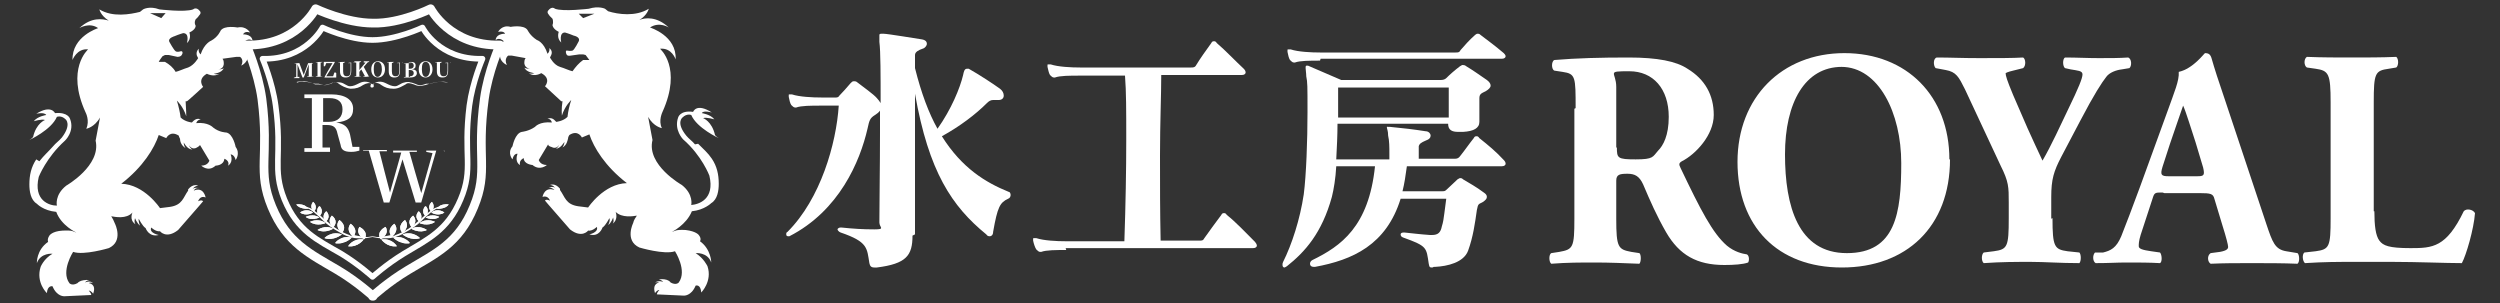 <?xml version="1.0" encoding="UTF-8"?>
<svg xmlns="http://www.w3.org/2000/svg" xmlns:xlink="http://www.w3.org/1999/xlink" version="1.1" viewBox="0 0 400 48.5">
  <rect x="0" y="0" width="400" height="48.5" fill="#333333" stroke="none"/>
  <defs>
    <style>
      .cls-1, .cls-2, .cls-3 {
        fill: none;
      }

      .cls-4 {
        clip-path: url(#clippath-17);
      }

      .cls-5 {
        clip-path: url(#clippath-19);
      }

      .cls-6 {
        clip-path: url(#clippath-11);
      }

      .cls-7 {
        clip-path: url(#clippath-16);
      }

      .cls-8 {
        clip-path: url(#clippath-18);
      }

      .cls-9 {
        clip-path: url(#clippath-10);
      }

      .cls-10 {
        clip-path: url(#clippath-15);
      }

      .cls-11 {
        clip-path: url(#clippath-13);
      }

      .cls-12 {
        clip-path: url(#clippath-14);
      }

      .cls-13 {
        clip-path: url(#clippath-12);
      }

      .cls-14 {
        clip-path: url(#clippath-27);
      }

      .cls-15 {
        clip-path: url(#clippath-29);
      }

      .cls-16 {
        clip-path: url(#clippath-26);
      }

      .cls-17 {
        clip-path: url(#clippath-28);
      }

      .cls-18 {
        clip-path: url(#clippath-20);
      }

      .cls-19 {
        clip-path: url(#clippath-21);
      }

      .cls-20 {
        clip-path: url(#clippath-22);
      }

      .cls-21 {
        clip-path: url(#clippath-23);
      }

      .cls-22 {
        clip-path: url(#clippath-24);
      }

      .cls-23 {
        clip-path: url(#clippath-25);
      }

      .cls-24 {
        clip-path: url(#clippath-1);
      }

      .cls-25 {
        clip-path: url(#clippath-3);
      }

      .cls-26 {
        clip-path: url(#clippath-4);
      }

      .cls-27 {
        clip-path: url(#clippath-2);
      }

      .cls-28 {
        clip-path: url(#clippath-7);
      }

      .cls-29 {
        clip-path: url(#clippath-6);
      }

      .cls-30 {
        clip-path: url(#clippath-9);
      }

      .cls-31 {
        clip-path: url(#clippath-8);
      }

      .cls-32 {
        clip-path: url(#clippath-5);
      }

      .cls-2 {
        stroke-width: .9px;
      }

      .cls-2, .cls-3 {
        stroke: #fff;
        stroke-linecap: round;
        stroke-linejoin: round;
      }

      .cls-3 {
        stroke-width: 1.4px;
      }

      .cls-33 {
        fill: #fff;
      }

      .cls-34 {
        clip-path: url(#clippath);
      }
    </style>
    <clipPath id="clippath">
      <path class="cls-1" d="M54.7,37.3s-1.3-1-.4-2.1c0,0,1.4.9.4,2.1Z"/>
    </clipPath>
    <clipPath id="clippath-1">
      <path class="cls-1" d="M56.5,37.9s-1.3-1-.4-2.1c0,0,1.4.9.4,2.1Z"/>
    </clipPath>
    <clipPath id="clippath-2">
      <path class="cls-1" d="M58.3,38.3s-1.5-.8-.8-2c0,0,1.6.7.8,2Z"/>
    </clipPath>
    <clipPath id="clippath-3">
      <path class="cls-1" d="M54.7,37.5s-1.3,1.1-2.8.6c0,0,1.1-1.2,2.8-.6Z"/>
    </clipPath>
    <clipPath id="clippath-4">
      <path class="cls-1" d="M56.3,38s-1.1,1.2-2.7.9c0,0,.9-1.3,2.7-.9Z"/>
    </clipPath>
    <clipPath id="clippath-5">
      <path class="cls-1" d="M58.2,38.3s-.9,1.3-2.5,1.1c0,0,.7-1.3,2.5-1.1Z"/>
    </clipPath>
    <clipPath id="clippath-6">
      <path class="cls-1" d="M53.3,36.6s-1.3.8-2.5.2c0,0,1.2-.9,2.5-.2Z"/>
    </clipPath>
    <clipPath id="clippath-7">
      <path class="cls-1" d="M52.1,35.7s-1.4.6-2.5-.2c0,0,1.3-.7,2.5.2Z"/>
    </clipPath>
    <clipPath id="clippath-8">
      <path class="cls-1" d="M51.1,34.8s-1.3.6-2.2-.1c0,0,1.2-.6,2.2.1Z"/>
    </clipPath>
    <clipPath id="clippath-9">
      <path class="cls-1" d="M50.1,34s-1.1.7-2.1,0c0,0,1-.8,2.1,0Z"/>
    </clipPath>
    <clipPath id="clippath-10">
      <path class="cls-1" d="M49.3,33.4s-1.4.1-1.9-.7c0,0,1.4-.2,1.9.7Z"/>
    </clipPath>
    <clipPath id="clippath-11">
      <path class="cls-1" d="M53.3,36.4s-1.1-.9-.2-1.9c0,0,1.2.8.2,1.9Z"/>
    </clipPath>
    <clipPath id="clippath-12">
      <path class="cls-1" d="M52.1,35.5s-.8-.9.1-1.7c0,0,.9.8-.1,1.7Z"/>
    </clipPath>
    <clipPath id="clippath-13">
      <path class="cls-1" d="M51.1,34.6s-.8-.8,0-1.7c0,0,.9.8,0,1.7Z"/>
    </clipPath>
    <clipPath id="clippath-14">
      <path class="cls-1" d="M50.2,33.9s-.8-.8-.1-1.6c0,0,.9.7.1,1.6Z"/>
    </clipPath>
    <clipPath id="clippath-15">
      <path class="cls-1" d="M64.4,37.3s1.3-1,.4-2.1c0,0-1.4.9-.4,2.1Z"/>
    </clipPath>
    <clipPath id="clippath-16">
      <path class="cls-1" d="M62.7,37.9s1.3-1,.4-2.1c0,0-1.4.9-.4,2.1Z"/>
    </clipPath>
    <clipPath id="clippath-17">
      <path class="cls-1" d="M60.9,38.3s1.5-.8.8-2c0,0-1.6.7-.8,2Z"/>
    </clipPath>
    <clipPath id="clippath-18">
      <path class="cls-1" d="M64.4,37.5s1.3,1.1,2.8.6c0,0-1.1-1.2-2.8-.6Z"/>
    </clipPath>
    <clipPath id="clippath-19">
      <path class="cls-1" d="M62.9,38s1.1,1.2,2.7.9c0,0-.9-1.3-2.7-.9Z"/>
    </clipPath>
    <clipPath id="clippath-20">
      <path class="cls-1" d="M61,38.3s.9,1.3,2.5,1.1c0,0-.7-1.3-2.5-1.1Z"/>
    </clipPath>
    <clipPath id="clippath-21">
      <path class="cls-1" d="M65.8,36.6s1.3.8,2.5.2c0,0-1.2-.9-2.5-.2Z"/>
    </clipPath>
    <clipPath id="clippath-22">
      <path class="cls-1" d="M67.1,35.7s1.4.6,2.5-.2c0,0-1.3-.7-2.5.2Z"/>
    </clipPath>
    <clipPath id="clippath-23">
      <path class="cls-1" d="M68.1,34.8s1.3.6,2.2-.1c0,0-1.2-.6-2.2.1Z"/>
    </clipPath>
    <clipPath id="clippath-24">
      <path class="cls-1" d="M69,34s1.1.7,2.1,0c0,0-1-.8-2.1,0Z"/>
    </clipPath>
    <clipPath id="clippath-25">
      <path class="cls-1" d="M69.9,33.4s1.4.1,1.9-.7c0,0-1.4-.2-1.9.7Z"/>
    </clipPath>
    <clipPath id="clippath-26">
      <path class="cls-1" d="M65.9,36.4s1.1-.9.2-1.9c0,0-1.2.8-.2,1.9Z"/>
    </clipPath>
    <clipPath id="clippath-27">
      <path class="cls-1" d="M67.1,35.5s.8-.9-.1-1.7c0,0-.9.8.1,1.7Z"/>
    </clipPath>
    <clipPath id="clippath-28">
      <path class="cls-1" d="M68.1,34.6s.8-.8,0-1.7c0,0-.9.8,0,1.7Z"/>
    </clipPath>
    <clipPath id="clippath-29">
      <path class="cls-1" d="M69,33.9s.8-.8.1-1.6c0,0-.9.7-.1,1.6Z"/>
    </clipPath>
  </defs>
  <!-- Generator: Adobe Illustrator 28.7.4, SVG Export Plug-In . SVG Version: 1.2.0 Build 166)  -->
  <g>
    <g id="_レイヤー_1" data-name="レイヤー_1">
      <g id="_レイヤー_1-2" data-name="_レイヤー_1">
        <g>
          <g>
            <g>
              <path class="cls-3" d="M59.6,47.4s2.5-2.3,5.7-4.2c4.3-2.6,8.1-4.2,10.5-10.1,2.4-5.8.4-7.9,1.7-17.3.6-4.4,2.5-8.6,2.5-8.6-8,.2-11.1-5.8-11.1-5.8,0,0-4.8,2.4-9.2,2.3-4.4,0-9.2-2.3-9.2-2.3,0,0-3.1,6-11.1,5.8,0,0,1.9,4.3,2.5,8.6,1.2,9.3-.8,11.5,1.6,17.3,2.4,5.8,6.1,7.5,10.5,10.1,3.2,1.9,5.7,4.2,5.7,4.2h0Z"/>
              <path class="cls-2" d="M59.6,44.3s2.2-2,5-3.7c3.8-2.3,7-3.7,9.1-8.7,2.1-5,.4-6.9,1.4-15,.5-3.8,2.1-7.5,2.1-7.5-7,.2-9.6-5-9.6-5,0,0-4.2,2-8,2-3.8,0-8-2-8-2,0,0-2.7,5.2-9.6,5,0,0,1.6,3.7,2.1,7.5,1.1,8.1-.6,10,1.4,15,2.1,5.1,5.3,6.5,9.1,8.7,2.8,1.7,5,3.7,5,3.7h0Z"/>
              <g>
                <path class="cls-33" d="M57.5,23.7v.4c-.4.1-.7.2-1.3.2-1.1,0-1.6-.3-1.7-1.1l-.5-1.8c-.2-1-.6-1.4-1.7-1.4h-.7c0,1.1,0,2.5,0,3.6h1.2v.7h-4.1v-.6h1.2c0-1.3,0-2.5,0-3.8v-.6c0-1.2,0-2.4,0-3.6h-1.2v-.6h4.3c2.3,0,3.5.9,3.5,2.3s-.8,2-2.7,2.2c1.4.2,1.9.8,2.2,1.9l.4,2h1.1c0,0,0,0,0,0ZM52.6,19.5c1.5,0,2.2-.8,2.2-2s-.7-1.8-2.1-1.8h-1c0,1.3,0,2.5,0,3.8,0,0,1,0,1,0Z"/>
                <path class="cls-33" d="M71,24.1h-1.2s-2.4,8.3-2.4,8.3h-.9l-2.1-6.9-2.1,6.9h-.9l-2.4-8.3h-.9s0-.1,0-.1h3.8v.2h-1.2c0,.1,1.7,6.6,1.7,6.6l1.8-6.4h-1.3v-.3h3.8v.2h-1.2c0,.1,1.9,6.6,1.9,6.6l1.8-6.4-1-.2v-.2h2.9v.2h0Z"/>
              </g>
              <path class="cls-33" d="M71.6,13.2s-.4-.2-1.2-.1c-.6,0-1.1.2-1.6.3h-.6c-.8.3-1.2.3-1.8,0-.3-.1-.5-.2-.7-.2,0,0-.4-.2-1,0-.6.1-1,.6-1.5.6-.5,0-.9-.2-1.5-.5-.8-.4-1.4-.2-1.8,0,0,0-.2,0-.3.2,0,0-.2-.1-.3-.2-.4-.2-1-.4-1.8,0-.6.3-1,.5-1.5.5-.5,0-.9-.5-1.5-.6-.6-.1-.9,0-.9,0h0c-.2,0-.5,0-.8.2-.6.2-1,.3-1.8.1h-.6c-.5-.3-1-.4-1.7-.5-.8,0-1.2.1-1.2.1,0,0,0,0,0,.1s0,0,.1,0c0,0,.4-.2,1.2-.1.6,0,1.1.2,1.6.3h.6c.8.3,1.2.3,1.9,0,.6-.3,1-.3,1.3,0h0c.4.3,1.1.7,1.9.8.9,0,1.4-.2,2-.6.5-.3,1.1-.4,1.3-.2,0,0-.2.3-.1.5,0,0,0,.1.2.1.1,0,.3,0,.3-.2,0-.1,0-.3-.1-.4.3-.2.8-.2,1.3.2.6.4,1.1.6,2,.6.8,0,1.5-.5,1.9-.7h0c.3-.3.7-.2,1.3,0,.6.3,1.1.3,1.9.1l.6-.2c.5-.1,1-.3,1.6-.3.8,0,1.2.1,1.2.1,0,0,0,0,.1,0s0,0,0-.1h0Z"/>
              <g>
                <path class="cls-33" d="M56.4,37.8c-.2,0-.3-.1-.5-.2-1.4-.5-2.6-1.3-3.6-2.2-.5-.4-1-.9-1.5-1.3-.3-.2-.5-.4-.8-.6-.3-.2-.6-.3-.9-.4,0,0,0,.2,0,.2,0,0,.2,0,.2.1.1,0,.3.1.4.2.3.2.5.3.7.5.5.4.9.8,1.3,1.2.7.7,1.6,1.3,2.5,1.8.2.1.5.3.7.4.6.3,1.2.5,1.9.6.6,0,1.2.1,1.8,0s1.1-.2,1.7-.3c-.7,0-1.3.2-2,.1s-1.4-.2-2-.4h0Z"/>
                <g>
                  <path class="cls-33" d="M54.7,37.3s-1.3-1-.4-2.1c0,0,1.4.9.4,2.1Z"/>
                  <g class="cls-34">
                    <g>
                      <polygon class="cls-33" points="55.9 35.5 55.8 35.3 55.9 35.3 55.9 35.5"/>
                      <polygon class="cls-33" points="55.8 36 55.6 35.3 55.8 35.3 55.9 35.5 55.8 36"/>
                      <polygon class="cls-33" points="55.7 36.4 55.3 35.3 55.6 35.3 55.8 36 55.7 36.4"/>
                      <polygon class="cls-33" points="55.6 36.9 55.1 35.3 55.3 35.3 55.7 36.4 55.6 36.9"/>
                      <polygon class="cls-33" points="55.5 37.3 55.5 37.3 55.5 37.3 54.9 35.2 55.1 35.3 55.6 36.9 55.5 37.3"/>
                      <polygon class="cls-33" points="55.3 37.3 54.6 35.2 54.9 35.2 55.5 37.3 55.3 37.3"/>
                      <polygon class="cls-33" points="55 37.3 54.4 35.2 54.6 35.2 55.3 37.3 55 37.3"/>
                      <polygon class="cls-33" points="54.8 37.3 54.2 35.2 54.4 35.2 55 37.3 54.8 37.3"/>
                      <polygon class="cls-33" points="54.5 37.3 53.9 35.1 54.2 35.2 54.8 37.3 54.5 37.3"/>
                      <polygon class="cls-33" points="54.3 37.2 53.7 35.1 53.9 35.1 54.5 37.3 54.3 37.2"/>
                      <polygon class="cls-33" points="54.1 37.2 53.6 35.5 53.7 35.1 53.7 35.1 54.3 37.2 54.1 37.2"/>
                      <polygon class="cls-33" points="53.8 37.2 53.5 36 53.6 35.5 54.1 37.2 53.8 37.2"/>
                      <polygon class="cls-33" points="53.6 37.2 53.4 36.5 53.5 36 53.8 37.2 53.6 37.2"/>
                      <polygon class="cls-33" points="53.4 37.1 53.3 37 53.4 36.5 53.6 37.2 53.4 37.1"/>
                      <polygon class="cls-33" points="53.3 37 53.4 37.1 53.3 37.1 53.3 37"/>
                    </g>
                  </g>
                </g>
                <g>
                  <path class="cls-33" d="M56.5,37.9s-1.3-1-.4-2.1c0,0,1.4.9.4,2.1Z"/>
                  <g class="cls-24">
                    <g>
                      <polygon class="cls-33" points="57.6 36.1 57.5 36 57.6 36 57.6 36.1"/>
                      <polygon class="cls-33" points="57.5 36.6 57.3 35.9 57.5 36 57.6 36.1 57.5 36.6"/>
                      <polygon class="cls-33" points="57.4 37.1 57.1 35.9 57.3 35.9 57.5 36.6 57.4 37.1"/>
                      <polygon class="cls-33" points="57.3 37.6 56.8 35.9 57.1 35.9 57.4 37.1 57.3 37.6"/>
                      <polygon class="cls-33" points="57.2 38 57.2 38 57.2 38 56.6 35.9 56.8 35.9 57.3 37.6 57.2 38"/>
                      <polygon class="cls-33" points="57 38 56.4 35.8 56.6 35.9 57.2 38 57 38"/>
                      <polygon class="cls-33" points="56.7 37.9 56.1 35.8 56.4 35.8 57 38 56.7 37.9"/>
                      <polygon class="cls-33" points="56.5 37.9 55.9 35.8 56.1 35.8 56.7 37.9 56.5 37.9"/>
                      <polygon class="cls-33" points="56.3 37.9 55.6 35.8 55.9 35.8 56.5 37.9 56.3 37.9"/>
                      <polygon class="cls-33" points="56 37.9 55.4 35.7 55.6 35.8 56.3 37.9 56 37.9"/>
                      <polygon class="cls-33" points="55.8 37.8 55.3 36.1 55.4 35.7 55.4 35.7 56 37.9 55.8 37.8"/>
                      <polygon class="cls-33" points="55.6 37.8 55.2 36.6 55.3 36.1 55.8 37.8 55.6 37.8"/>
                      <polygon class="cls-33" points="55.3 37.8 55.1 37.1 55.2 36.6 55.6 37.8 55.3 37.8"/>
                      <polygon class="cls-33" points="55.1 37.8 55 37.6 55.1 37.1 55.3 37.8 55.1 37.8"/>
                      <polygon class="cls-33" points="55 37.6 55.1 37.8 55 37.8 55 37.6"/>
                    </g>
                  </g>
                </g>
                <g>
                  <path class="cls-33" d="M58.3,38.3s-1.5-.8-.8-2c0,0,1.6.7.8,2Z"/>
                  <g class="cls-27">
                    <g>
                      <polygon class="cls-33" points="59.1 36.3 59 36.2 59.1 36.2 59.1 36.3"/>
                      <polygon class="cls-33" points="59.1 36.8 58.8 36.2 59 36.2 59.1 36.3 59.1 36.8"/>
                      <polygon class="cls-33" points="58.9 37.3 58.5 36.2 58.8 36.2 58.9 36.8 58.9 37.3"/>
                      <polygon class="cls-33" points="58.9 37.9 58.3 36.2 58.5 36.2 58.9 37.3 58.9 37.9"/>
                      <polygon class="cls-33" points="58.9 38.3 59 38.2 59 38.2 58 36.2 58.3 36.2 58.9 37.9 58.9 38.3"/>
                      <polygon class="cls-33" points="58.8 38.2 57.8 36.2 58 36.2 59 38.2 58.8 38.2"/>
                      <polygon class="cls-33" points="58.5 38.2 57.6 36.2 57.8 36.2 58.8 38.2 58.5 38.2"/>
                      <polygon class="cls-33" points="58.3 38.2 57.3 36.2 57.6 36.2 58.5 38.2 58.3 38.2"/>
                      <polygon class="cls-33" points="58.1 38.2 57.1 36.2 57.3 36.2 58.3 38.2 58.1 38.2"/>
                      <polygon class="cls-33" points="57.8 38.2 56.9 36.2 57.1 36.2 58.1 38.2 57.8 38.2"/>
                      <polygon class="cls-33" points="57.6 38.2 57.1 36.6 57.1 36.2 56.9 36.2 57.8 38.2 57.6 38.2"/>
                      <polygon class="cls-33" points="57.3 38.2 57.1 37.1 57.1 36.6 57.6 38.2 57.3 38.2"/>
                      <polygon class="cls-33" points="57.1 38.2 57.1 37.6 57.1 37.1 57.3 38.2 57.1 38.2"/>
                      <polygon class="cls-33" points="56.9 38.2 57.1 38.1 57.1 37.6 57.1 38.2 56.9 38.2"/>
                      <polygon class="cls-33" points="56.8 38.1 56.9 38.3 56.8 38.3 56.8 38.1"/>
                    </g>
                  </g>
                </g>
                <g>
                  <path class="cls-33" d="M54.7,37.5s-1.3,1.1-2.8.6c0,0,1.1-1.2,2.8-.6Z"/>
                  <g class="cls-25">
                    <g>
                      <polygon class="cls-33" points="54.5 36.9 54.2 36.6 54.4 36.6 54.5 36.9"/>
                      <polygon class="cls-33" points="54.7 37.4 54 36.7 54.2 36.6 54.5 36.9 54.7 37.4"/>
                      <polygon class="cls-33" points="54.9 37.9 53.7 36.7 54 36.7 54.7 37.4 54.9 37.9"/>
                      <polygon class="cls-33" points="54.9 37.9 54.8 38 53.5 36.8 53.7 36.7 54.9 37.9 54.9 37.9"/>
                      <polygon class="cls-33" points="54.8 38 54.6 38.1 53.3 36.8 53.5 36.8 54.8 38"/>
                      <polygon class="cls-33" points="54.6 38.1 54.4 38.2 53.1 36.9 53.3 36.8 54.6 38.1"/>
                      <polygon class="cls-33" points="54.4 38.2 54.2 38.3 52.8 36.9 53.1 36.9 54.4 38.2"/>
                      <polygon class="cls-33" points="54.2 38.3 54.2 38.4 54 38.4 52.6 37 52.8 36.9 54.2 38.3"/>
                      <polygon class="cls-33" points="53.8 38.5 52.4 37 52.6 37 54 38.4 53.8 38.5"/>
                      <polygon class="cls-33" points="53.6 38.5 52.2 37.1 52.3 37.1 52.4 37 53.8 38.5 53.6 38.5"/>
                      <polygon class="cls-33" points="53.4 38.6 52 37.2 52.2 37.1 53.6 38.5 53.4 38.6"/>
                      <polygon class="cls-33" points="53.1 38.6 51.8 37.3 52 37.2 53.4 38.6 53.1 38.6"/>
                      <polygon class="cls-33" points="52.9 38.7 51.7 37.5 51.7 37.4 51.8 37.3 53.1 38.6 52.9 38.7"/>
                      <polygon class="cls-33" points="52.7 38.7 51.9 37.9 51.7 37.5 52.9 38.7 52.7 38.7"/>
                      <polygon class="cls-33" points="52.4 38.8 52.1 38.4 51.9 37.9 52.7 38.7 52.4 38.8"/>
                      <polygon class="cls-33" points="52.1 38.4 52.4 38.8 52.2 38.8 52.1 38.4"/>
                    </g>
                  </g>
                </g>
                <g>
                  <path class="cls-33" d="M56.3,38s-1.1,1.2-2.7.9c0,0,.9-1.3,2.7-.9Z"/>
                  <g class="cls-26">
                    <g>
                      <polygon class="cls-33" points="56.3 37.7 56.1 37.6 56.3 37.6 56.3 37.7"/>
                      <polygon class="cls-33" points="56.4 38 55.8 37.5 56.1 37.5 56.4 37.7 56.4 38"/>
                      <polygon class="cls-33" points="56.4 38.2 55.5 37.7 55.8 37.7 56.4 38 56.4 38.2"/>
                      <polygon class="cls-33" points="56.2 38.4 55.2 37.7 55.5 37.7 56.2 38.2 56.2 38.4"/>
                      <polygon class="cls-33" points="56.2 38.6 56.2 38.7 54.8 37.7 55.2 37.7 56.2 38.4 56.2 38.6"/>
                      <polygon class="cls-33" points="56.3 38.7 56.1 38.8 54.5 37.7 54.8 37.7 56.3 38.7"/>
                      <polygon class="cls-33" points="56.1 38.8 56 38.9 54.2 37.7 54.5 37.7 56.1 38.8"/>
                      <polygon class="cls-33" points="56 38.9 55.8 39.1 54 37.7 54.1 37.7 54.2 37.7 56 38.9"/>
                      <polygon class="cls-33" points="54 37.7 53.9 37.8 55.7 39.2 55.8 39 54 37.7"/>
                      <polygon class="cls-33" points="55.7 39.3 55.6 39.5 55.4 39.5 53.7 38.1 53.9 38 55.7 39.3"/>
                      <polygon class="cls-33" points="55.1 39.5 53.7 38.1 53.7 38 53.7 38.1 55.4 39.5 55.1 39.5"/>
                      <polygon class="cls-33" points="54.8 39.5 53.7 38.4 53.7 38.1 55.1 39.5 54.8 39.5"/>
                      <polygon class="cls-33" points="54.4 39.5 53.7 38.6 53.7 38.4 54.8 39.5 54.4 39.5"/>
                      <polygon class="cls-33" points="54.1 39.5 53.7 38.8 53.7 38.6 54.4 39.5 54.1 39.5"/>
                      <polygon class="cls-33" points="53.8 39.1 53.7 39.1 53.7 38.8 54.1 39.1 53.8 39.1"/>
                      <polygon class="cls-33" points="53.6 39.1 53.8 39.2 53.6 39.2 53.6 39.1"/>
                    </g>
                  </g>
                </g>
                <g>
                  <path class="cls-33" d="M58.2,38.3s-.9,1.3-2.5,1.1c0,0,.7-1.3,2.5-1.1Z"/>
                  <g class="cls-32">
                    <g>
                      <polygon class="cls-33" points="58.2 38 58 37.9 58.1 37.9 58.2 38"/>
                      <polygon class="cls-33" points="58.2 38.3 57.6 37.9 58 37.9 58.2 38 58.2 38.3"/>
                      <polygon class="cls-33" points="58.2 38.5 57.3 38 57.6 37.9 58.2 38.3 58.2 38.5"/>
                      <polygon class="cls-33" points="58.3 38.7 57 38 57.3 38 58.2 38.5 58.3 38.7"/>
                      <polygon class="cls-33" points="58.3 38.9 58.3 39 56.7 38 57 38 58.3 38.7 58.3 38.9"/>
                      <polygon class="cls-33" points="58.3 39 58.1 39.1 56.4 38.1 56.7 38 58.3 39"/>
                      <polygon class="cls-33" points="58.1 39.1 58 39.2 56 38.1 56.4 38.1 58.1 39.1"/>
                      <polygon class="cls-33" points="58 39.2 57.9 39.4 55.9 38.2 56 38.1 56 38.1 58 39.2"/>
                      <polygon class="cls-33" points="55.9 38.2 55.7 38.4 57.7 39.5 57.9 39.4 55.9 38.2"/>
                      <polygon class="cls-33" points="57.7 39.5 57.7 39.6 57.5 39.6 55.6 38.5 55.7 38.4 57.7 39.5"/>
                      <polygon class="cls-33" points="57.2 39.6 55.5 38.7 55.5 38.6 55.6 38.5 57.5 39.6 57.2 39.6"/>
                      <polygon class="cls-33" points="56.9 39.6 55.6 38.9 55.5 38.7 57.2 39.6 56.9 39.6"/>
                      <polygon class="cls-33" points="56.5 39.7 55.6 39.1 55.6 38.9 56.9 39.6 56.5 39.7"/>
                      <polygon class="cls-33" points="56.2 39.7 55.6 39.4 55.6 39.1 56.5 39.7 56.2 39.7"/>
                      <polygon class="cls-33" points="55.9 39.7 55.7 39.6 55.6 39.4 56.2 39.7 55.9 39.7"/>
                      <polygon class="cls-33" points="55.7 39.6 55.9 39.7 55.7 39.7 55.7 39.6"/>
                    </g>
                  </g>
                </g>
                <g>
                  <path class="cls-33" d="M53.3,36.6s-1.3.8-2.5.2c0,0,1.2-.9,2.5-.2Z"/>
                  <g class="cls-29">
                    <g>
                      <polygon class="cls-33" points="53.2 36 53.1 35.8 53.2 35.8 53.2 36"/>
                      <polygon class="cls-33" points="53.3 36.5 52.9 35.8 53.1 35.8 53.2 36 53.3 36.5"/>
                      <polygon class="cls-33" points="53.4 37 52.6 35.9 52.9 35.8 53.3 36.5 53.4 37"/>
                      <polygon class="cls-33" points="53.4 37.1 53.3 37.1 52.4 35.9 52.6 35.9 53.4 37 53.4 37.1"/>
                      <polygon class="cls-33" points="53.3 37.1 53.1 37.2 52.1 35.9 52.4 35.9 53.3 37.1"/>
                      <polygon class="cls-33" points="53.1 37.2 52.9 37.3 51.9 36 52.1 35.9 53.1 37.2"/>
                      <polygon class="cls-33" points="52.9 37.3 52.8 37.3 52.7 37.4 51.7 36 51.9 36 52.9 37.3"/>
                      <polygon class="cls-33" points="52.4 37.4 51.4 36 51.7 36 52.7 37.4 52.4 37.4"/>
                      <polygon class="cls-33" points="52.2 37.4 51.2 36 51.2 36 51.4 36 52.4 37.4 52.2 37.4"/>
                      <polygon class="cls-33" points="52 37.4 51 36.1 51.2 36 52.2 37.4 52 37.4"/>
                      <polygon class="cls-33" points="51.7 37.5 50.8 36.2 51 36.1 52 37.4 51.7 37.5"/>
                      <polygon class="cls-33" points="51.5 37.5 50.7 36.4 50.7 36.3 50.8 36.2 51.7 37.5 51.5 37.5"/>
                      <polygon class="cls-33" points="51.3 37.5 50.8 36.9 50.7 36.4 51.5 37.5 51.3 37.5"/>
                      <polygon class="cls-33" points="51 37.5 50.9 37.4 50.8 36.9 51.3 37.5 51 37.5"/>
                      <polygon class="cls-33" points="50.9 37.4 51 37.5 50.9 37.6 50.9 37.4"/>
                    </g>
                  </g>
                </g>
                <g>
                  <path class="cls-33" d="M52.1,35.7s-1.4.6-2.5-.2c0,0,1.3-.7,2.5.2Z"/>
                  <g class="cls-28">
                    <g>
                      <polygon class="cls-33" points="51.7 35 51.3 34.7 51.5 34.7 51.7 35"/>
                      <polygon class="cls-33" points="51.9 35.5 51.1 34.8 51.3 34.7 51.7 35 51.9 35.5"/>
                      <polygon class="cls-33" points="52.1 35.9 50.9 34.9 51.1 34.8 51.9 35.5 52.1 35.9 52.1 35.9"/>
                      <polygon class="cls-33" points="51.9 35.9 50.6 35 50.9 34.9 52.1 35.9 51.9 35.9"/>
                      <polygon class="cls-33" points="51.6 36 50.4 35 50.6 35 51.9 35.9 51.6 36"/>
                      <polygon class="cls-33" points="51.4 36.1 50.2 35.1 50.4 35 51.6 36 51.4 36.1"/>
                      <polygon class="cls-33" points="51.2 36.2 50 35.2 50.2 35.1 51.4 36.1 51.2 36.2"/>
                      <polygon class="cls-33" points="51 36.2 49.8 35.3 50 35.2 51.2 36.2 51 36.2"/>
                      <polygon class="cls-33" points="50.8 36.3 49.6 35.3 49.6 35.3 49.8 35.3 51 36.2 50.8 36.3"/>
                      <polygon class="cls-33" points="50.6 36.4 49.6 35.6 49.5 35.4 49.6 35.3 50.8 36.3 50.6 36.4"/>
                      <polygon class="cls-33" points="50.3 36.5 49.9 36.1 49.6 35.6 50.6 36.4 50.3 36.5"/>
                      <polygon class="cls-33" points="49.9 36.1 50.3 36.5 50.1 36.5 49.9 36.1"/>
                    </g>
                  </g>
                </g>
                <g>
                  <path class="cls-33" d="M51.1,34.8s-1.3.6-2.2-.1c0,0,1.2-.6,2.2.1Z"/>
                  <g class="cls-31">
                    <g>
                      <polygon class="cls-33" points="50.7 34.2 50.3 33.9 50.4 33.9 50.7 34.2"/>
                      <polygon class="cls-33" points="51 34.6 50.1 34 50.3 33.9 50.7 34.2 51 34.6"/>
                      <polygon class="cls-33" points="51 34.9 49.9 34.1 50.1 34 51 34.6 51.1 34.8 51 34.9"/>
                      <polygon class="cls-33" points="50.8 34.9 49.7 34.2 49.9 34.1 51 34.9 50.8 34.9"/>
                      <polygon class="cls-33" points="50.6 35 49.5 34.3 49.7 34.2 50.8 34.9 50.6 35"/>
                      <polygon class="cls-33" points="50.4 35.1 49.3 34.4 49.5 34.3 50.6 35 50.4 35.1"/>
                      <polygon class="cls-33" points="50.2 35.2 49.1 34.5 49.3 34.4 50.4 35.1 50.2 35.2"/>
                      <polygon class="cls-33" points="50 35.3 48.9 34.6 48.9 34.6 49.1 34.5 50.2 35.2 50 35.3"/>
                      <polygon class="cls-33" points="49.8 35.4 49.2 35 48.9 34.6 50 35.3 49.8 35.4"/>
                      <polygon class="cls-33" points="49.6 35.5 49.5 35.5 49.2 35 49.8 35.4 49.6 35.5"/>
                      <polygon class="cls-33" points="49.5 35.5 49.6 35.5 49.6 35.5 49.5 35.5"/>
                    </g>
                  </g>
                </g>
                <g>
                  <path class="cls-33" d="M50.1,34s-1.1.7-2.1,0c0,0,1-.8,2.1,0Z"/>
                  <g class="cls-30">
                    <g>
                      <polygon class="cls-33" points="48.9 33.3 48.4 33.3 48.5 33.2 48.9 33.3"/>
                      <polygon class="cls-33" points="49.5 33.5 48.3 33.5 48.4 33.3 48.9 33.3 49.5 33.5"/>
                      <polygon class="cls-33" points="50.1 33.7 48.2 33.6 48.3 33.5 49.5 33.5 50.1 33.7"/>
                      <polygon class="cls-33" points="50.2 33.8 48.1 33.8 48.2 33.6 50.1 33.7 50.3 33.7 50.2 33.8"/>
                      <polygon class="cls-33" points="50.2 34 48.1 34 48.1 33.8 50.2 33.8 50.2 34"/>
                      <polygon class="cls-33" points="50.1 34.2 48 34.2 48.1 34 50.2 34 50.1 34.2"/>
                      <polygon class="cls-33" points="50 34.4 47.9 34.3 48 34.2 50.1 34.2 50 34.4"/>
                      <polygon class="cls-33" points="49.9 34.5 48.3 34.5 47.9 34.4 47.9 34.3 50 34.4 49.9 34.5"/>
                      <polygon class="cls-33" points="49.8 34.7 48.9 34.7 48.3 34.5 49.9 34.5 49.8 34.7"/>
                      <polygon class="cls-33" points="49.7 34.9 49.5 34.9 48.9 34.7 49.8 34.7 49.7 34.9"/>
                      <polygon class="cls-33" points="49.5 34.9 49.7 34.9 49.7 34.9 49.5 34.9"/>
                    </g>
                  </g>
                </g>
                <g>
                  <path class="cls-33" d="M49.3,33.4s-1.4.1-1.9-.7c0,0,1.4-.2,1.9.7Z"/>
                  <g class="cls-9">
                    <g>
                      <polygon class="cls-33" points="48.6 32.4 48.4 32.3 48.5 32.2 48.6 32.4"/>
                      <polygon class="cls-33" points="49.1 32.8 48.2 32.4 48.4 32.3 48.6 32.4 49.1 32.8"/>
                      <polygon class="cls-33" points="49.6 33.2 48 32.5 48.2 32.4 49.1 32.8 49.6 33.2"/>
                      <polygon class="cls-33" points="49.5 33.3 47.7 32.6 48 32.5 49.6 33.2 49.7 33.2 49.5 33.3"/>
                      <polygon class="cls-33" points="49.2 33.4 47.5 32.7 47.7 32.6 49.5 33.3 49.2 33.4"/>
                      <polygon class="cls-33" points="49 33.5 47.3 32.8 47.5 32.7 49.2 33.4 49 33.5"/>
                      <polygon class="cls-33" points="48.8 33.7 47.4 33.1 47.2 32.9 47.3 32.8 49 33.5 48.8 33.7"/>
                      <polygon class="cls-33" points="48.6 33.8 47.9 33.5 47.4 33.1 48.8 33.7 48.6 33.8"/>
                      <polygon class="cls-33" points="47.9 33.5 48.6 33.8 48.4 33.9 47.9 33.5"/>
                    </g>
                  </g>
                </g>
                <g>
                  <path class="cls-33" d="M53.3,36.4s-1.1-.9-.2-1.9c0,0,1.2.8.2,1.9Z"/>
                  <g class="cls-6">
                    <g>
                      <polygon class="cls-33" points="54.2 34.8 54 34.4 54.2 34.4 54.2 34.8"/>
                      <polygon class="cls-33" points="54.3 35.3 53.8 34.4 54 34.4 54.2 34.8 54.3 35.3"/>
                      <polygon class="cls-33" points="54.4 35.8 53.5 34.5 53.8 34.4 54.3 35.3 54.4 35.8"/>
                      <polygon class="cls-33" points="54.4 36.2 54.4 36.2 53.3 34.5 53.5 34.5 54.4 35.8 54.4 36.2"/>
                      <polygon class="cls-33" points="54.4 36.2 54.2 36.3 53.1 34.5 53.3 34.5 54.4 36.2"/>
                      <polygon class="cls-33" points="54.2 36.3 54.1 36.4 54 36.4 52.8 34.5 53.1 34.5 54.2 36.3"/>
                      <polygon class="cls-33" points="53.7 36.4 52.6 34.5 52.8 34.5 54 36.4 53.7 36.4"/>
                      <polygon class="cls-33" points="53.5 36.4 52.4 34.6 52.6 34.5 53.7 36.4 53.5 36.4"/>
                      <polygon class="cls-33" points="53.3 36.4 52.1 34.6 52.3 34.6 52.4 34.6 53.5 36.4 53.3 36.4"/>
                      <polygon class="cls-33" points="53 36.4 52.2 35 52.1 34.6 52.1 34.6 53.3 36.4 53 36.4"/>
                      <polygon class="cls-33" points="52.8 36.5 52.2 35.5 52.2 35 53 36.4 52.8 36.5"/>
                      <polygon class="cls-33" points="52.6 36.5 52.3 36 52.2 35.5 52.8 36.5 52.6 36.5"/>
                      <polygon class="cls-33" points="52.3 36 52.6 36.5 52.3 36.5 52.3 36"/>
                    </g>
                  </g>
                </g>
                <g>
                  <path class="cls-33" d="M52.1,35.5s-.8-.9.1-1.7c0,0,.9.8-.1,1.7Z"/>
                  <g class="cls-13">
                    <g>
                      <polygon class="cls-33" points="52.9 34 52.6 33.6 52.8 33.6 52.9 34"/>
                      <polygon class="cls-33" points="53.1 34.5 52.4 33.7 52.6 33.6 52.9 34 53.1 34.5"/>
                      <polygon class="cls-33" points="53.3 35 52.2 33.7 52.4 33.7 53.1 34.5 53.3 35"/>
                      <polygon class="cls-33" points="53.3 35.1 53.1 35.2 51.9 33.8 52.2 33.7 53.3 35 53.3 35.1"/>
                      <polygon class="cls-33" points="53.1 35.2 52.9 35.2 51.7 33.8 51.9 33.8 53.1 35.2"/>
                      <polygon class="cls-33" points="52.9 35.2 52.8 35.3 52.7 35.3 51.5 33.8 51.7 33.8 52.9 35.2"/>
                      <polygon class="cls-33" points="52.5 35.4 51.3 33.9 51.4 33.8 51.5 33.8 52.7 35.3 52.5 35.4"/>
                      <polygon class="cls-33" points="52.3 35.4 51.1 34.1 51.1 34 51.3 33.9 52.5 35.4 52.3 35.4"/>
                      <polygon class="cls-33" points="52 35.5 51.3 34.6 51.1 34.1 52.3 35.4 52 35.5"/>
                      <polygon class="cls-33" points="51.8 35.5 51.4 35.1 51.3 34.6 52 35.5 51.8 35.5"/>
                      <polygon class="cls-33" points="51.4 35.1 51.8 35.5 51.6 35.5 51.4 35.1"/>
                    </g>
                  </g>
                </g>
                <g>
                  <path class="cls-33" d="M51.1,34.6s-.8-.8,0-1.6c0,0,.9.8,0,1.6Z"/>
                  <g class="cls-11">
                    <g>
                      <polygon class="cls-33" points="51.3 32.9 51.3 32.9 51.3 32.9 51.3 32.9"/>
                      <polygon class="cls-33" points="51.7 33.3 51.1 33 51.3 32.9 51.3 32.9 51.7 33.3"/>
                      <polygon class="cls-33" points="52 33.7 50.9 33.1 51.1 33 51.7 33.3 52 33.7"/>
                      <polygon class="cls-33" points="52.1 33.9 52.1 34 50.7 33.2 50.9 33.1 52 33.7 52.1 33.9"/>
                      <polygon class="cls-33" points="52.1 34 51.9 34.1 50.5 33.3 50.5 33.3 50.7 33.2 52.1 34"/>
                      <polygon class="cls-33" points="50.5 33.3 50.3 33.4 51.8 34.2 51.9 34.1 50.5 33.3"/>
                      <polygon class="cls-33" points="51.8 34.2 51.8 34.2 51.6 34.3 50.2 33.5 50.3 33.4 51.8 34.2"/>
                      <polygon class="cls-33" points="51.4 34.4 50.5 33.9 50.2 33.6 50.2 33.5 51.6 34.3 51.4 34.4"/>
                      <polygon class="cls-33" points="51.2 34.5 50.8 34.3 50.5 33.9 51.4 34.4 51.2 34.5"/>
                      <polygon class="cls-33" points="50.8 34.3 51.2 34.5 51.1 34.6 50.8 34.3"/>
                    </g>
                  </g>
                </g>
                <g>
                  <path class="cls-33" d="M50.2,33.9s-.8-.8-.1-1.6c0,0,.9.7.1,1.6Z"/>
                  <g class="cls-12">
                    <g>
                      <polygon class="cls-33" points="50.5 32.6 49.9 32.4 50.1 32.2 50.5 32.6"/>
                      <polygon class="cls-33" points="50.9 32.9 49.8 32.5 49.9 32.4 50.5 32.6 50.9 32.9"/>
                      <polygon class="cls-33" points="51.2 33.1 51.2 33.1 51.1 33.2 49.6 32.6 49.8 32.5 50.9 32.9 51.2 33.1"/>
                      <polygon class="cls-33" points="50.9 33.3 49.4 32.7 49.6 32.6 51.1 33.2 50.9 33.3"/>
                      <polygon class="cls-33" points="50.8 33.4 49.3 32.9 49.4 32.7 50.9 33.3 50.8 33.4"/>
                      <polygon class="cls-33" points="50.6 33.5 49.1 33 49.2 32.9 49.3 32.9 50.8 33.4 50.6 33.5"/>
                      <polygon class="cls-33" points="50.4 33.7 49.5 33.4 49.1 33 49.1 33 50.6 33.5 50.4 33.7"/>
                      <polygon class="cls-33" points="50.2 33.8 50 33.7 49.5 33.4 50.4 33.7 50.2 33.8"/>
                      <polygon class="cls-33" points="50 33.7 50.2 33.8 50.2 33.9 50 33.7"/>
                    </g>
                  </g>
                </g>
                <path class="cls-33" d="M62.8,37.8c.2,0,.3-.1.5-.2,1.4-.5,2.6-1.3,3.6-2.2.5-.4,1-.9,1.5-1.3.3-.2.5-.4.8-.6.3-.2.6-.3.9-.4,0,0,0,.2,0,.2,0,0-.2,0-.2.1-.1,0-.3.1-.4.2-.3.2-.5.3-.7.5-.5.4-.9.8-1.3,1.2-.7.7-1.6,1.3-2.5,1.8-.2.1-.5.3-.7.4-.6.3-1.2.5-1.9.6-.6,0-1.2.1-1.8,0s-1.1-.2-1.7-.3c.7,0,1.3.2,2,.1s1.4-.2,2-.4h0Z"/>
                <g>
                  <path class="cls-33" d="M64.4,37.3s1.3-1,.4-2.1c0,0-1.4.9-.4,2.1Z"/>
                  <g class="cls-10">
                    <g>
                      <polygon class="cls-33" points="63.3 35.5 63.4 35.3 63.3 35.3 63.3 35.5"/>
                      <polygon class="cls-33" points="63.4 36 63.6 35.3 63.4 35.3 63.3 35.5 63.4 36"/>
                      <polygon class="cls-33" points="63.5 36.4 63.8 35.3 63.6 35.3 63.4 36 63.5 36.4"/>
                      <polygon class="cls-33" points="63.6 36.9 64.1 35.3 63.8 35.3 63.5 36.4 63.6 36.9"/>
                      <polygon class="cls-33" points="63.6 37.3 63.7 37.3 63.7 37.3 64.3 35.2 64.1 35.3 63.6 36.9 63.6 37.3"/>
                      <polygon class="cls-33" points="63.9 37.3 64.5 35.2 64.3 35.2 63.7 37.3 63.9 37.3"/>
                      <polygon class="cls-33" points="64.2 37.3 64.8 35.2 64.5 35.2 63.9 37.3 64.2 37.3"/>
                      <polygon class="cls-33" points="64.4 37.3 65 35.2 64.8 35.2 64.2 37.3 64.4 37.3"/>
                      <polygon class="cls-33" points="64.6 37.3 65.2 35.1 65 35.2 64.4 37.3 64.6 37.3"/>
                      <polygon class="cls-33" points="64.9 37.2 65.5 35.1 65.2 35.1 64.6 37.3 64.9 37.2"/>
                      <polygon class="cls-33" points="65.1 37.2 65.6 35.5 65.5 35.1 65.5 35.1 64.9 37.2 65.1 37.2"/>
                      <polygon class="cls-33" points="65.3 37.2 65.7 36 65.6 35.5 65.1 37.2 65.3 37.2"/>
                      <polygon class="cls-33" points="65.6 37.2 65.8 36.5 65.7 36 65.3 37.2 65.6 37.2"/>
                      <polygon class="cls-33" points="65.8 37.1 65.8 37 65.8 36.5 65.6 37.2 65.8 37.1"/>
                      <polygon class="cls-33" points="65.8 37 65.8 37.1 65.9 37.1 65.8 37"/>
                    </g>
                  </g>
                </g>
                <g>
                  <path class="cls-33" d="M62.7,37.9s1.3-1,.4-2.1c0,0-1.4.9-.4,2.1Z"/>
                  <g class="cls-7">
                    <g>
                      <polygon class="cls-33" points="61.6 36.1 61.6 36 61.6 36 61.6 36.1"/>
                      <polygon class="cls-33" points="61.7 36.6 61.9 35.9 61.6 36 61.6 36.1 61.7 36.6"/>
                      <polygon class="cls-33" points="61.8 37.1 62.1 35.9 61.9 35.9 61.7 36.6 61.8 37.1"/>
                      <polygon class="cls-33" points="61.9 37.6 62.4 35.9 62.1 35.9 61.8 37.1 61.9 37.6"/>
                      <polygon class="cls-33" points="61.9 38 62 38 62 38 62.6 35.9 62.4 35.9 61.9 37.6 61.9 38"/>
                      <polygon class="cls-33" points="62.2 38 62.8 35.8 62.6 35.9 62 38 62.2 38"/>
                      <polygon class="cls-33" points="62.4 37.9 63.1 35.8 62.8 35.8 62.2 38 62.4 37.9"/>
                      <polygon class="cls-33" points="62.7 37.9 63.3 35.8 63.1 35.8 62.4 37.9 62.7 37.9"/>
                      <polygon class="cls-33" points="62.9 37.9 63.5 35.8 63.3 35.8 62.7 37.9 62.9 37.9"/>
                      <polygon class="cls-33" points="63.2 37.9 63.8 35.7 63.5 35.8 62.9 37.9 63.2 37.9"/>
                      <polygon class="cls-33" points="63.4 37.8 63.9 36.1 63.8 35.7 63.8 35.7 63.2 37.9 63.4 37.8"/>
                      <polygon class="cls-33" points="63.6 37.8 64 36.6 63.9 36.1 63.4 37.8 63.6 37.8"/>
                      <polygon class="cls-33" points="63.9 37.8 64.1 37.1 64 36.6 63.6 37.8 63.9 37.8"/>
                      <polygon class="cls-33" points="64.1 37.8 64.1 37.6 64.1 37.1 63.9 37.8 64.1 37.8"/>
                      <polygon class="cls-33" points="64.1 37.6 64.1 37.8 64.2 37.8 64.1 37.6"/>
                    </g>
                  </g>
                </g>
                <g>
                  <path class="cls-33" d="M60.9,38.3s1.5-.8.8-2c0,0-1.6.7-.8,2Z"/>
                  <g class="cls-4">
                    <g>
                      <polygon class="cls-33" points="60.1 36.3 60.2 36.2 60.1 36.2 60.1 36.3"/>
                      <polygon class="cls-33" points="60.1 36.8 60.4 36.2 60.2 36.2 60.1 36.3 60.1 36.8"/>
                      <polygon class="cls-33" points="60 37.3 60.7 36.2 60.4 36.2 60 36.8 60 37.3"/>
                      <polygon class="cls-33" points="60 37.9 60.9 36.2 60.7 36.2 60 37.3 60 37.9"/>
                      <polygon class="cls-33" points="60 38.3 60.1 38.2 60.2 38.2 61.1 36.2 60.9 36.2 60 37.9 60 38.3"/>
                      <polygon class="cls-33" points="60.4 38.2 61.4 36.2 61.1 36.2 60.2 38.2 60.4 38.2"/>
                      <polygon class="cls-33" points="60.6 38.2 61.6 36.2 61.4 36.2 60.4 38.2 60.6 38.2"/>
                      <polygon class="cls-33" points="60.9 38.2 61.8 36.2 61.6 36.2 60.6 38.2 60.9 38.2"/>
                      <polygon class="cls-33" points="61.1 38.2 62.1 36.2 61.8 36.2 60.9 38.2 61.1 38.2"/>
                      <polygon class="cls-33" points="61.4 38.2 62.3 36.2 62.1 36.2 61.1 38.2 61.4 38.2"/>
                      <polygon class="cls-33" points="61.6 38.2 62.5 36.6 62.5 36.2 62.3 36.2 61.4 38.2 61.6 38.2"/>
                      <polygon class="cls-33" points="61.8 38.2 62.5 37.1 62.5 36.6 61.6 38.2 61.8 38.2"/>
                      <polygon class="cls-33" points="62.1 38.2 62.5 37.6 62.5 37.1 61.8 38.2 62.1 38.2"/>
                      <polygon class="cls-33" points="62.3 38.2 62.5 38.1 62.5 37.6 62.1 38.2 62.3 38.2"/>
                      <polygon class="cls-33" points="62.4 38.1 62.3 38.3 62.4 38.3 62.4 38.1"/>
                    </g>
                  </g>
                </g>
                <g>
                  <path class="cls-33" d="M64.4,37.5s1.3,1.1,2.8.6c0,0-1.1-1.2-2.8-.6Z"/>
                  <g class="cls-8">
                    <g>
                      <polygon class="cls-33" points="64.7 36.9 65 36.6 64.8 36.6 64.7 36.9"/>
                      <polygon class="cls-33" points="64.5 37.4 65.2 36.7 65 36.6 64.7 36.9 64.5 37.4"/>
                      <polygon class="cls-33" points="64.3 37.9 65.4 36.7 65.2 36.7 64.5 37.4 64.3 37.9"/>
                      <polygon class="cls-33" points="64.2 37.9 64.4 38 65.7 36.8 65.4 36.7 64.3 37.9 64.2 37.9"/>
                      <polygon class="cls-33" points="64.4 38 64.6 38.1 65.9 36.8 65.7 36.8 64.4 38"/>
                      <polygon class="cls-33" points="64.6 38.1 64.8 38.2 66.1 36.9 65.9 36.8 64.6 38.1"/>
                      <polygon class="cls-33" points="64.8 38.2 64.9 38.3 66.4 36.9 66.1 36.9 64.8 38.2"/>
                      <polygon class="cls-33" points="64.9 38.3 65 38.4 65.1 38.4 66.6 37 66.4 36.9 64.9 38.3"/>
                      <polygon class="cls-33" points="65.4 38.5 66.8 37 66.6 37 65.1 38.4 65.4 38.5"/>
                      <polygon class="cls-33" points="65.6 38.5 67 37.1 66.9 37.1 66.8 37 65.4 38.5 65.6 38.5"/>
                      <polygon class="cls-33" points="65.8 38.6 67.2 37.2 67 37.1 65.6 38.5 65.8 38.6"/>
                      <polygon class="cls-33" points="66.1 38.6 67.3 37.3 67.2 37.2 65.8 38.6 66.1 38.6"/>
                      <polygon class="cls-33" points="66.3 38.7 67.5 37.5 67.5 37.4 67.3 37.3 66.1 38.6 66.3 38.7"/>
                      <polygon class="cls-33" points="66.5 38.7 67.3 37.9 67.5 37.5 66.3 38.7 66.5 38.7"/>
                      <polygon class="cls-33" points="66.7 38.8 67.1 38.4 67.3 37.9 66.5 38.7 66.7 38.8"/>
                      <polygon class="cls-33" points="67.1 38.4 66.7 38.8 66.9 38.8 67.1 38.4"/>
                    </g>
                  </g>
                </g>
                <g>
                  <path class="cls-33" d="M62.9,38s1.1,1.2,2.7.9c0,0-.9-1.3-2.7-.9Z"/>
                  <g class="cls-5">
                    <g>
                      <polygon class="cls-33" points="62.9 37.7 63.1 37.6 62.9 37.6 62.9 37.7"/>
                      <polygon class="cls-33" points="62.8 38 63.4 37.5 63.1 37.5 62.8 37.7 62.8 38"/>
                      <polygon class="cls-33" points="62.8 38.2 63.7 37.7 63.4 37.7 62.8 38 62.8 38.2"/>
                      <polygon class="cls-33" points="62.8 38.4 64 37.7 63.7 37.7 62.8 38.2 62.8 38.4"/>
                      <polygon class="cls-33" points="62.8 38.6 62.9 38.7 64.3 37.7 64 37.7 62.8 38.4 62.8 38.6"/>
                      <polygon class="cls-33" points="62.9 38.7 63.1 38.8 64.7 37.7 64.3 37.7 62.9 38.7"/>
                      <polygon class="cls-33" points="63.1 38.8 63.2 38.9 65 37.7 64.7 37.7 63.1 38.8"/>
                      <polygon class="cls-33" points="63.2 38.9 63.4 39.1 65.2 37.7 65 37.7 65 37.7 63.2 38.9"/>
                      <polygon class="cls-33" points="65.2 37.7 65.3 37.8 63.5 39.2 63.4 39 65.2 37.7"/>
                      <polygon class="cls-33" points="63.5 39.3 63.6 39.5 63.8 39.5 65.5 38.1 65.3 38 63.5 39.3"/>
                      <polygon class="cls-33" points="64.1 39.5 65.5 38.1 65.5 38 65.5 38.1 63.8 39.5 64.1 39.5"/>
                      <polygon class="cls-33" points="64.4 39.5 65.5 38.4 65.5 38.1 64.1 39.5 64.4 39.5"/>
                      <polygon class="cls-33" points="64.7 39.5 65.5 38.6 65.5 38.4 64.4 39.5 64.7 39.5"/>
                      <polygon class="cls-33" points="65.1 39.5 65.5 38.8 65.5 38.6 64.7 39.5 65.1 39.5"/>
                      <polygon class="cls-33" points="65.4 39.1 65.5 39.1 65.5 38.8 65.1 39.1 65.4 39.1"/>
                      <polygon class="cls-33" points="65.6 39.1 65.4 39.2 65.6 39.2 65.6 39.1"/>
                    </g>
                  </g>
                </g>
                <g>
                  <path class="cls-33" d="M61,38.3s.9,1.3,2.5,1.1c0,0-.7-1.3-2.5-1.1Z"/>
                  <g class="cls-18">
                    <g>
                      <polygon class="cls-33" points="61 38 61.2 37.9 61 37.9 61 38"/>
                      <polygon class="cls-33" points="61 38.3 61.5 37.9 61.2 37.9 61 38 61 38.3"/>
                      <polygon class="cls-33" points="61 38.5 61.9 38 61.5 37.9 61 38.3 61 38.5"/>
                      <polygon class="cls-33" points="60.9 38.7 62.2 38 61.9 38 61 38.5 60.9 38.7"/>
                      <polygon class="cls-33" points="60.9 38.9 60.9 39 62.5 38 62.2 38 60.9 38.7 60.9 38.9"/>
                      <polygon class="cls-33" points="60.9 39 61 39.1 62.8 38.1 62.5 38 60.9 39"/>
                      <polygon class="cls-33" points="61 39.1 61.2 39.2 63.1 38.1 62.8 38.1 61 39.1"/>
                      <polygon class="cls-33" points="61.2 39.2 61.3 39.4 63.3 38.2 63.2 38.1 63.1 38.1 61.2 39.2"/>
                      <polygon class="cls-33" points="63.3 38.2 63.4 38.4 61.4 39.5 61.3 39.4 63.3 38.2"/>
                      <polygon class="cls-33" points="61.4 39.5 61.5 39.6 61.7 39.6 63.6 38.5 63.4 38.4 61.4 39.5"/>
                      <polygon class="cls-33" points="62 39.6 63.6 38.7 63.7 38.6 63.6 38.5 61.7 39.6 62 39.6"/>
                      <polygon class="cls-33" points="62.3 39.6 63.6 38.9 63.6 38.7 62 39.6 62.3 39.6"/>
                      <polygon class="cls-33" points="62.6 39.7 63.6 39.1 63.6 38.9 62.3 39.6 62.6 39.7"/>
                      <polygon class="cls-33" points="63 39.7 63.5 39.4 63.6 39.1 62.6 39.7 63 39.7"/>
                      <polygon class="cls-33" points="63.3 39.7 63.5 39.6 63.5 39.4 63 39.7 63.3 39.7"/>
                      <polygon class="cls-33" points="63.5 39.6 63.3 39.7 63.5 39.7 63.5 39.6"/>
                    </g>
                  </g>
                </g>
                <g>
                  <path class="cls-33" d="M65.8,36.6s1.3.8,2.5.2c0,0-1.2-.9-2.5-.2Z"/>
                  <g class="cls-19">
                    <g>
                      <polygon class="cls-33" points="66 36 66.1 35.8 66 35.8 66 36"/>
                      <polygon class="cls-33" points="65.9 36.5 66.3 35.8 66.1 35.8 66 36 65.9 36.5"/>
                      <polygon class="cls-33" points="65.8 37 66.6 35.9 66.3 35.8 65.9 36.5 65.8 37"/>
                      <polygon class="cls-33" points="65.8 37.1 65.9 37.1 66.8 35.9 66.6 35.9 65.8 37 65.8 37.1"/>
                      <polygon class="cls-33" points="65.9 37.1 66.1 37.2 67 35.9 66.8 35.9 65.9 37.1"/>
                      <polygon class="cls-33" points="66.1 37.2 66.3 37.3 67.3 36 67 35.9 66.1 37.2"/>
                      <polygon class="cls-33" points="66.3 37.3 66.4 37.3 66.5 37.4 67.5 36 67.3 36 66.3 37.3"/>
                      <polygon class="cls-33" points="66.8 37.4 67.7 36 67.5 36 66.5 37.4 66.8 37.4"/>
                      <polygon class="cls-33" points="67 37.4 68 36 68 36 67.7 36 66.8 37.4 67 37.4"/>
                      <polygon class="cls-33" points="67.2 37.4 68.2 36.1 68 36 67 37.4 67.2 37.4"/>
                      <polygon class="cls-33" points="67.5 37.5 68.4 36.2 68.2 36.1 67.2 37.4 67.5 37.5"/>
                      <polygon class="cls-33" points="67.7 37.5 68.5 36.4 68.5 36.3 68.4 36.2 67.5 37.5 67.7 37.5"/>
                      <polygon class="cls-33" points="67.9 37.5 68.4 36.9 68.5 36.4 67.7 37.5 67.9 37.5"/>
                      <polygon class="cls-33" points="68.2 37.5 68.3 37.4 68.4 36.9 67.9 37.5 68.2 37.5"/>
                      <polygon class="cls-33" points="68.3 37.4 68.2 37.5 68.2 37.6 68.3 37.4"/>
                    </g>
                  </g>
                </g>
                <g>
                  <path class="cls-33" d="M67.1,35.7s1.4.6,2.5-.2c0,0-1.3-.7-2.5.2Z"/>
                  <g class="cls-20">
                    <g>
                      <polygon class="cls-33" points="67.5 35 67.9 34.7 67.7 34.7 67.5 35"/>
                      <polygon class="cls-33" points="67.3 35.5 68.1 34.8 67.9 34.7 67.5 35 67.3 35.5"/>
                      <polygon class="cls-33" points="67.1 35.9 68.3 34.9 68.1 34.8 67.3 35.5 67.1 35.9 67.1 35.9"/>
                      <polygon class="cls-33" points="67.3 35.9 68.5 35 68.3 34.9 67.1 35.9 67.3 35.9"/>
                      <polygon class="cls-33" points="67.5 36 68.8 35 68.5 35 67.3 35.9 67.5 36"/>
                      <polygon class="cls-33" points="67.8 36.1 69 35.1 68.8 35 67.5 36 67.8 36.1"/>
                      <polygon class="cls-33" points="68 36.2 69.2 35.2 69 35.1 67.8 36.1 68 36.2"/>
                      <polygon class="cls-33" points="68.2 36.2 69.4 35.3 69.2 35.2 68 36.2 68.2 36.2"/>
                      <polygon class="cls-33" points="68.4 36.3 69.6 35.3 69.6 35.3 69.4 35.3 68.2 36.2 68.4 36.3"/>
                      <polygon class="cls-33" points="68.6 36.4 69.6 35.6 69.7 35.4 69.6 35.3 68.4 36.3 68.6 36.4"/>
                      <polygon class="cls-33" points="68.8 36.5 69.3 36.1 69.6 35.6 68.6 36.4 68.8 36.5"/>
                      <polygon class="cls-33" points="69.3 36.1 68.8 36.5 69 36.5 69.3 36.1"/>
                    </g>
                  </g>
                </g>
                <g>
                  <path class="cls-33" d="M68.1,34.8s1.3.6,2.2-.1c0,0-1.2-.6-2.2.1Z"/>
                  <g class="cls-21">
                    <g>
                      <polygon class="cls-33" points="68.5 34.2 68.9 33.9 68.7 33.9 68.5 34.2"/>
                      <polygon class="cls-33" points="68.2 34.6 69.1 34 68.9 33.9 68.5 34.2 68.2 34.6"/>
                      <polygon class="cls-33" points="68.2 34.9 69.3 34.1 69.1 34 68.2 34.6 68.1 34.8 68.2 34.9"/>
                      <polygon class="cls-33" points="68.4 34.9 69.5 34.2 69.3 34.1 68.2 34.9 68.4 34.9"/>
                      <polygon class="cls-33" points="68.6 35 69.7 34.3 69.5 34.2 68.4 34.9 68.6 35"/>
                      <polygon class="cls-33" points="68.8 35.1 69.9 34.4 69.7 34.3 68.6 35 68.8 35.1"/>
                      <polygon class="cls-33" points="69 35.2 70.1 34.5 69.9 34.4 68.8 35.1 69 35.2"/>
                      <polygon class="cls-33" points="69.2 35.3 70.3 34.6 70.3 34.6 70.1 34.5 69 35.2 69.2 35.3"/>
                      <polygon class="cls-33" points="69.4 35.4 70 35 70.3 34.6 69.2 35.3 69.4 35.4"/>
                      <polygon class="cls-33" points="69.6 35.5 69.6 35.5 70 35 69.4 35.4 69.6 35.5"/>
                      <polygon class="cls-33" points="69.6 35.5 69.6 35.5 69.6 35.5 69.6 35.5"/>
                    </g>
                  </g>
                </g>
                <g>
                  <path class="cls-33" d="M69,34s1.1.7,2.1,0c0,0-1-.8-2.1,0Z"/>
                  <g class="cls-22">
                    <g>
                      <polygon class="cls-33" points="70.3 33.3 70.8 33.3 70.7 33.2 70.3 33.3"/>
                      <polygon class="cls-33" points="69.7 33.5 70.9 33.5 70.8 33.3 70.3 33.3 69.7 33.5"/>
                      <polygon class="cls-33" points="69.1 33.7 70.9 33.6 70.9 33.5 69.7 33.5 69.1 33.7"/>
                      <polygon class="cls-33" points="68.9 33.8 71 33.8 70.9 33.6 69.1 33.7 68.9 33.7 68.9 33.8"/>
                      <polygon class="cls-33" points="69 34 71.1 34 71 33.8 68.9 33.8 69 34"/>
                      <polygon class="cls-33" points="69.1 34.2 71.2 34.2 71.1 34 69 34 69.1 34.2"/>
                      <polygon class="cls-33" points="69.2 34.4 71.3 34.3 71.2 34.2 69.1 34.2 69.2 34.4"/>
                      <polygon class="cls-33" points="69.3 34.5 70.9 34.5 71.3 34.4 71.3 34.3 69.2 34.4 69.3 34.5"/>
                      <polygon class="cls-33" points="69.4 34.7 70.3 34.7 70.9 34.5 69.3 34.5 69.4 34.7"/>
                      <polygon class="cls-33" points="69.4 34.9 69.7 34.9 70.3 34.7 69.4 34.7 69.4 34.9"/>
                      <polygon class="cls-33" points="69.7 34.9 69.4 34.9 69.5 34.9 69.7 34.9"/>
                    </g>
                  </g>
                </g>
                <g>
                  <path class="cls-33" d="M69.9,33.4s1.4.1,1.9-.7c0,0-1.4-.2-1.9.7Z"/>
                  <g class="cls-23">
                    <g>
                      <polygon class="cls-33" points="70.5 32.4 70.8 32.3 70.7 32.2 70.5 32.4"/>
                      <polygon class="cls-33" points="70.1 32.8 71 32.4 70.8 32.3 70.5 32.4 70.1 32.8"/>
                      <polygon class="cls-33" points="69.6 33.2 71.2 32.5 71 32.4 70.1 32.8 69.6 33.2"/>
                      <polygon class="cls-33" points="69.7 33.3 71.5 32.6 71.2 32.5 69.6 33.2 69.5 33.2 69.7 33.3"/>
                      <polygon class="cls-33" points="69.9 33.4 71.7 32.7 71.5 32.6 69.7 33.3 69.9 33.4"/>
                      <polygon class="cls-33" points="70.2 33.5 71.9 32.8 71.7 32.7 69.9 33.4 70.2 33.5"/>
                      <polygon class="cls-33" points="70.4 33.7 71.7 33.1 72 32.9 71.9 32.8 70.2 33.5 70.4 33.7"/>
                      <polygon class="cls-33" points="70.6 33.8 71.3 33.5 71.7 33.1 70.4 33.7 70.6 33.8"/>
                      <polygon class="cls-33" points="71.3 33.5 70.6 33.8 70.8 33.9 71.3 33.5"/>
                    </g>
                  </g>
                </g>
                <g>
                  <path class="cls-33" d="M65.9,36.4s1.1-.9.2-1.9c0,0-1.2.8-.2,1.9Z"/>
                  <g class="cls-16">
                    <g>
                      <polygon class="cls-33" points="65 34.8 65.2 34.4 65 34.4 65 34.8"/>
                      <polygon class="cls-33" points="64.9 35.3 65.4 34.4 65.2 34.4 65 34.8 64.9 35.3"/>
                      <polygon class="cls-33" points="64.8 35.8 65.6 34.5 65.4 34.4 64.9 35.3 64.8 35.8"/>
                      <polygon class="cls-33" points="64.8 36.2 64.8 36.2 65.9 34.5 65.6 34.5 64.8 35.8 64.8 36.2"/>
                      <polygon class="cls-33" points="64.8 36.2 65 36.3 66.1 34.5 65.9 34.5 64.8 36.2"/>
                      <polygon class="cls-33" points="65 36.3 65.1 36.4 65.2 36.4 66.4 34.5 66.1 34.5 65 36.3"/>
                      <polygon class="cls-33" points="65.4 36.4 66.6 34.5 66.4 34.5 65.2 36.4 65.4 36.4"/>
                      <polygon class="cls-33" points="65.7 36.4 66.8 34.6 66.6 34.5 65.4 36.4 65.7 36.4"/>
                      <polygon class="cls-33" points="65.9 36.4 67 34.6 66.8 34.6 66.8 34.6 65.7 36.4 65.9 36.4"/>
                      <polygon class="cls-33" points="66.1 36.4 67 35 67.1 34.6 67 34.6 65.9 36.4 66.1 36.4"/>
                      <polygon class="cls-33" points="66.4 36.5 67 35.5 67 35 66.1 36.4 66.4 36.5"/>
                      <polygon class="cls-33" points="66.6 36.5 66.9 36 67 35.5 66.4 36.5 66.6 36.5"/>
                      <polygon class="cls-33" points="66.9 36 66.6 36.5 66.8 36.5 66.9 36"/>
                    </g>
                  </g>
                </g>
                <g>
                  <path class="cls-33" d="M67.1,35.5s.8-.9-.1-1.7c0,0-.9.8.1,1.7Z"/>
                  <g class="cls-14">
                    <g>
                      <polygon class="cls-33" points="66.2 34 66.6 33.6 66.4 33.6 66.2 34"/>
                      <polygon class="cls-33" points="66.1 34.5 66.8 33.7 66.6 33.6 66.2 34 66.1 34.5"/>
                      <polygon class="cls-33" points="65.9 35 67 33.7 66.8 33.7 66.1 34.5 65.9 35"/>
                      <polygon class="cls-33" points="65.9 35.1 66 35.2 67.3 33.8 67 33.7 65.9 35 65.9 35.1"/>
                      <polygon class="cls-33" points="66 35.2 66.2 35.2 67.5 33.8 67.3 33.8 66 35.2"/>
                      <polygon class="cls-33" points="66.2 35.2 66.3 35.3 66.4 35.3 67.7 33.8 67.5 33.8 66.2 35.2"/>
                      <polygon class="cls-33" points="66.7 35.4 67.9 33.9 67.7 33.8 67.7 33.8 66.4 35.3 66.7 35.4"/>
                      <polygon class="cls-33" points="66.9 35.4 68.1 34.1 68.1 34 67.9 33.9 66.7 35.4 66.9 35.4"/>
                      <polygon class="cls-33" points="67.1 35.5 67.9 34.6 68.1 34.1 66.9 35.4 67.1 35.5"/>
                      <polygon class="cls-33" points="67.4 35.5 67.7 35.1 67.9 34.6 67.1 35.5 67.4 35.5"/>
                      <polygon class="cls-33" points="67.7 35.1 67.4 35.5 67.6 35.5 67.7 35.1"/>
                    </g>
                  </g>
                </g>
                <g>
                  <path class="cls-33" d="M68.1,34.6s.8-.8,0-1.6c0,0-.9.8,0,1.6Z"/>
                  <g class="cls-17">
                    <g>
                      <polygon class="cls-33" points="67.9 32.9 67.9 32.9 67.9 32.9 67.9 32.9"/>
                      <polygon class="cls-33" points="67.5 33.3 68.1 33 67.9 32.9 67.9 32.9 67.5 33.3"/>
                      <polygon class="cls-33" points="67.2 33.7 68.3 33.1 68.1 33 67.5 33.3 67.2 33.7"/>
                      <polygon class="cls-33" points="67 33.9 67.1 34 68.5 33.2 68.3 33.1 67.2 33.7 67 33.9"/>
                      <polygon class="cls-33" points="67.1 34 67.3 34.1 68.7 33.3 68.7 33.3 68.5 33.2 67.1 34"/>
                      <polygon class="cls-33" points="68.7 33.3 68.8 33.4 67.4 34.2 67.3 34.1 68.7 33.3"/>
                      <polygon class="cls-33" points="67.4 34.2 67.4 34.2 67.6 34.3 69 33.5 68.8 33.4 67.4 34.2"/>
                      <polygon class="cls-33" points="67.8 34.4 68.7 33.9 69 33.6 69 33.5 67.6 34.3 67.8 34.4"/>
                      <polygon class="cls-33" points="68 34.5 68.4 34.3 68.7 33.9 67.8 34.4 68 34.5"/>
                      <polygon class="cls-33" points="68.4 34.3 68 34.5 68.1 34.6 68.4 34.3"/>
                    </g>
                  </g>
                </g>
                <g>
                  <path class="cls-33" d="M69,33.9s.8-.8.1-1.6c0,0-.9.7-.1,1.6Z"/>
                  <g class="cls-15">
                    <g>
                      <polygon class="cls-33" points="68.7 32.6 69.3 32.4 69.1 32.2 68.7 32.6"/>
                      <polygon class="cls-33" points="68.2 32.9 69.4 32.5 69.3 32.4 68.7 32.6 68.2 32.9"/>
                      <polygon class="cls-33" points="68 33.1 68 33.1 68.1 33.2 69.6 32.6 69.4 32.5 68.2 32.9 68 33.1"/>
                      <polygon class="cls-33" points="68.3 33.3 69.8 32.7 69.6 32.6 68.1 33.2 68.3 33.3"/>
                      <polygon class="cls-33" points="68.4 33.4 69.9 32.9 69.8 32.7 68.3 33.3 68.4 33.4"/>
                      <polygon class="cls-33" points="68.6 33.5 70 33 70 32.9 69.9 32.9 68.4 33.4 68.6 33.5"/>
                      <polygon class="cls-33" points="68.8 33.7 69.6 33.4 70.1 33 70 33 68.6 33.5 68.8 33.7"/>
                      <polygon class="cls-33" points="68.9 33.8 69.2 33.7 69.6 33.4 68.8 33.7 68.9 33.8"/>
                      <polygon class="cls-33" points="69.2 33.7 68.9 33.8 69 33.9 69.2 33.7"/>
                    </g>
                  </g>
                </g>
              </g>
              <g>
                <path class="cls-33" d="M49.9,10v2.2h.3c0,.1-1.1.1-1.1.1h0c0-.1.3-.1.3-.1,0-.3,0-.7,0-.9v-1l-.8,2.1h-.2l-.8-2.1c0,.3,0,.8,0,.9v1.1h.3v.2h-.9c0-.1.4-.2.4-.2v-2.1s-.3,0-.3,0h0c0-.1.8-.1.8-.1l.7,1.9.7-1.9h.8c0,.1-.3.1-.3.1h0Z"/>
                <path class="cls-33" d="M51.3,10c0,.3,0,.7,0,1v.2c0,.3,0,.7,0,1h.3c0,.1-1.1.1-1.1.1h0c0-.1.3-.1.3-.1,0-.3,0-.7,0-1v-.2c0-.3,0-.7,0-1h-.3c0-.1,1.1-.1,1.1-.1h0c0,.1-.3.1-.3.1Z"/>
                <path class="cls-33" d="M53.8,11.7v.7h-1.9c0-.1,1.3-2.3,1.3-2.3h-1l-.2.5h-.2v-.7h1.8c0,.1-1.4,2.3-1.4,2.3h1.1l.2-.6h.2Z"/>
                <path class="cls-33" d="M56.5,10h-.3s0,1.3,0,1.3c0,.8-.3,1.1-.9,1.1s-.9-.3-.9-1v-.4c0-.3,0-.7,0-1h-.3c0-.1,1.1-.1,1.1-.1h0c0,.1-.3.2-.3.2,0,.3,0,.7,0,1v.3c0,.6.2.8.6.8s.6-.2.6-.9v-1.2s-.4,0-.4,0h0c0-.1.9-.1.9-.1h0c0,.1,0,.1,0,.1Z"/>
                <path class="cls-33" d="M59.1,12.2h0c0,.1-1,.1-1,.1h0c0-.1.3-.1.3-.1l-.6-1.1-.3.4c0,.2,0,.5,0,.7h.3c0,.1-1.1.1-1.1.1h0c0-.1.3-.1.3-.1,0-.3,0-.7,0-1v-.2c0-.3,0-.7,0-1h-.3v-.2h1.1c0,.1-.3.2-.3.2,0,.3,0,.7,0,1v.2l1-1.2h-.3v-.2h.9c0,.1-.3.2-.3.2l-.6.7.8,1.5s.2,0,.2,0Z"/>
                <path class="cls-33" d="M61.6,11.1c0,.8-.5,1.3-1.1,1.3s-1.1-.4-1.1-1.3.5-1.3,1.1-1.3,1.1.4,1.1,1.3ZM60.4,12.3c.4,0,.7-.5.7-1.2s-.2-1.2-.7-1.2-.6.5-.6,1.2.2,1.2.6,1.2Z"/>
                <path class="cls-33" d="M64.3,10h-.3s0,1.3,0,1.3c0,.8-.3,1.1-.9,1.1s-.9-.3-.9-1v-.4c0-.3,0-.7,0-1h-.3c0-.1,1.1-.1,1.1-.1h0c0,.1-.3.2-.3.2,0,.3,0,.7,0,1v.3c0,.6.2.8.6.8s.6-.2.6-.9v-1.2s-.4,0-.4,0h0c0-.1.9-.1.9-.1h0c0,.1,0,.1,0,.1Z"/>
                <path class="cls-33" d="M65.7,9.9c.6,0,.8.2.8.6s-.2.5-.6.6c.6,0,.8.3.8.6s-.2.7-1.1.7h-1c0-.1.3-.1.3-.1,0-.3,0-.7,0-1h0c0-.5,0-.8,0-1.1h-.3c0-.1,1.1-.1,1.1-.1h0ZM65.4,10c0,.3,0,.6,0,1h.2c.4,0,.6-.2.6-.5s-.2-.5-.5-.5h-.2,0ZM65.6,12.2c.4,0,.6-.2.6-.5s-.2-.5-.6-.5h-.2c0,.4,0,.7,0,1.1h.2Z"/>
                <path class="cls-33" d="M69.2,11.1c0,.8-.5,1.3-1.1,1.3s-1.1-.4-1.1-1.3.5-1.3,1.1-1.3,1.1.4,1.1,1.3ZM68.1,12.3c.4,0,.7-.5.7-1.2s-.2-1.2-.7-1.2-.6.5-.6,1.2.2,1.2.6,1.2Z"/>
                <path class="cls-33" d="M72,10h-.3s0,1.3,0,1.3c0,.8-.3,1.1-.9,1.1s-.9-.3-.9-1v-.4c0-.3,0-.7,0-1h-.3c0-.1,1.1-.1,1.1-.1h0c0,.1-.3.2-.3.2,0,.3,0,.7,0,1v.3c0,.6.2.8.6.8s.6-.2.6-.9v-1.2s-.4,0-.4,0h0c0-.1.9-.1.9-.1h0c0,.1,0,.1,0,.1Z"/>
              </g>
            </g>
            <g>
              <path class="cls-33" d="M111.2,23.1c-.4-.5-1-.9-1.4-1.4-1.7-2.1-.6-2.9-.6-2.9.7-.7,1.4-.4,1.4-.4.9,2.1,4.4,3.7,4.4,3.7-.5-.3-.6-.5-.6-.5-.5-2.2-1.9-2.7-1.9-2.7.5-.2,1.8.2,1.8.2-.6-.8-2-1-2-1,.2-.5,1.6-.1,1.6-.1-2.5-1.6-3-.1-3-.1-2.1-.3-2.4.9-2.4.9-.7,2,.8,3.5.8,3.5,3,2.6,4.2,5.8,4.2,5.8.9,3.8-1.7,4.6-2.9,4.7h0s.4-1.7-1.5-3.2c0,0-5.7-3.2-4.7-7.2l-.7-3.7c.9,1.6,2.2,1.8,2.2,1.8-.6-1.2.1-2.6.1-2.6,3.2-7.1-.4-10.1-.4-10.1,1.9-.2,2.5,1.7,2.5,1.7.2-3.8-4.1-5.1-4.1-5.1,1.5-1,3,0,3,0-1.9-1.8-3.8-1.6-4.7-1.2,1.3-.8,1.5-1.8,1.5-1.8-2.1,1.3-4.9.9-6.5.4l-.5-.4s-1-.5-2.6,0c0,0-4.1.5-5.4,0,0,0-.5-.5-1.1.3,0,0-.2.2,0,.5.2.3.3.4.3.4l.4.4s.2.5,0,1c0,0,0,.6,1,1.1,0,0-.4,1,.4,1.7,0,0-.4-1.6.6-1.6,0,0,.7.2,1.4.5,0,0,1.1.2.8.9,0,0-.7,1.4-1,1.5s-.8,0-.8,0h-.2s-.2.2.1.7c0,0,.2.2.6.1l1.4-.2h.6s.4.1.4.1l.6.8h-1c-.7.5-1.2,1.1-1.7,1.8-.5-.1-1.3-.5-2-.7-1-.3-1.6-1.5-1.6-1.5l.2-.4c.3-.7-.3-1.1-.3-1.1.1.6-.3.9-.3.9-.6-1.9-1.7-2.2-1.7-2.2-1.1-.7-1.5-1.6-1.5-1.6-.6-.9-2.7-.5-2.7-.5-1.4-.4-2,.8-2,.8,1-.2,1.1.3,1.1.3-1.5,0-1.5,1-1.5,1,.7-.5,1.3.2,1.3.2-.9.5-.5,1.7-.5,1.7-.5,1.5,1,2.1,1,2.1-.5-1,.2-1.5.2-1.5h.6c0,0,2.2.4,2.2.4-.2.2-.2.6-.2.6-.1,1,.9,1.1.9,1.1-.8,0-.9-.2-.9-.2.3.8,1.6.9,1.6.9-.5.2-.9,0-.9,0,.9.7,2,0,2,0,1.7.9.6,2.1.6,2.1l2.6,2.4h.2c-.2,1.2-.1,2.3-.1,2.3.5-1.6,1.5-2.5,1.5-2.5-.3.9-.5,1.8-.6,2.7-.7.7-1.8.8-1.8.8l-.3-.3c-.5-.5-1.1-.2-1.1-.2.6,0,.7.6.7.6-2-.2-2.7.7-2.7.7-1,.7-2.1.8-2.1.8-1.1.2-1.5,2.3-1.5,2.3-.9,1.1,0,2.1,0,2.1.2-1,.8-.9.8-.9-.5,1.4.4,1.8.4,1.8-.2-.8.6-1.1.6-1.1,0,1,1.4,1.1,1.4,1.1,1.2,1,2.3,0,2.3,0-1.1,0-1.3-.8-1.3-.8l.3-.5,1.2-2c0,.3.5.4.5.4.9.5,1.3-.4,1.3-.4-.3.7-.6.7-.6.7.8,0,1.4-1.1,1.4-1.1,0,.5-.3.9-.3.9.7-.4.8-1.1.9-1.5,0-.2.1-.3.2-.5,1.4-.9,2,.4,2,.4l1.2-.5c.7,2.1,2.5,5.1,6,7.8-3.7.1-6.2,3.9-6.2,3.9l-1.6-.2c-2-.3-2.1-1.5-2.9-2.6,0,0,0-.1,0-.2-.8-1-1.6-.6-1.6-.6.6,0,.9.6.9.6-.2-.5-1.1-.2-1.1-.2.6,0,.9.4.9.4-1.6-.6-1.9,1.1-1.9,1.1.9-.3,1.2.6,1.2.6-.7-.3-.8,0-.8,0l.6.7,3.4,3.9c1.9,1.5,2.9.2,2.9.2.7.1,1.4-.6,1.4-.6.3.9-1.2,1.2-1.2,1.2,1.6.5,2.1-1.1,2.1-1.1.5-.3,1.1-1.5,1.1-1.5.2.4-.2,1.1-.2,1.1.5-.3.8-1.2.8-1.2.2.8-.1,1-.1,1,1-.7.5-1.9.5-1.9,1,1,2.8.7,3.4.6-.2.3-.5.7-.6,1.2,0,0-1.4,2.8,1,3.9,0,0,4,1.2,5.7.6,0,0,2,3.1.6,5,0,0-.4.5-1.3,0,0,0-.4-.7-1.9-.5,0,0,.5.1.7.4,0,0-.7-.3-1.3.1,0,0,.3-.1.7,0,0,0-1.2.1-.7,1.7,0,0,.3-.5.7-.5,0,0-.4.4-.4.7l4.3.2s1.2.1,1.9-1.6c0,0,.8-.3.9,1.1,0,0,1.8-1.8,1-4.2,0,0-.6-1.3-1.9-2.1,0,0,1.9-.2,2.5,1.5,0,0,0-2.1-1.8-3.4,0,0,.3-.4-.2-1,0,0-.4-.6-2.1-.8-1.7-.1-1.7.2-2.2.3,0,0,2.3-1.1,3.2-3.3,2-.2,3.1-1.3,3.1-1.3,1-.6,1.2-2,1.2-3.1,0-1.5-.3-2.8-1.1-4-.6-.9-1.4-1.6-2.2-2.4h0ZM93.3,2.9l-.7-.7h2.5c0,0-1.8.7-1.8.7h0Z"/>
              <path class="cls-33" d="M5.8,25.5c-.8,1.2-1.1,2.5-1.1,4,0,1.1.2,2.5,1.2,3.1,0,0,1,1.1,3.1,1.3.8,2.2,3.2,3.3,3.2,3.3-.5-.1-.4-.4-2.2-.3-1.7.1-2.1.8-2.1.8-.4.6-.2,1-.2,1-1.9,1.3-1.8,3.4-1.8,3.4.6-1.7,2.5-1.5,2.5-1.5-1.4.8-1.9,2.1-1.9,2.1-.8,2.5,1,4.2,1,4.2.1-1.3.9-1.1.9-1.1.7,1.7,1.9,1.6,1.9,1.6l4.3-.2c0-.3-.4-.7-.4-.7.4,0,.7.5.7.5.6-1.6-.7-1.7-.7-1.7.3-.2.7,0,.7,0-.5-.5-1.3-.1-1.3-.1.2-.3.7-.4.7-.4-1.5-.1-1.9.5-1.9.5-.9.5-1.3,0-1.3,0-1.4-1.9.6-5,.6-5,1.7.6,5.7-.6,5.7-.6,2.4-1.1,1-3.9,1-3.9-.2-.5-.4-.9-.6-1.2.6.1,2.4.5,3.4-.6,0,0-.6,1.2.5,1.9,0,0-.3-.2-.1-1,0,0,.3.8.8,1.2,0,0-.3-.7-.2-1.1,0,0,.6,1.2,1.1,1.5,0,0,.5,1.5,2.1,1.1,0,0-1.6-.3-1.2-1.2,0,0,.7.7,1.4.6,0,0,1,1.3,2.9-.2l3.4-3.9.6-.7s-.2-.3-.8,0c0,0,.3-1,1.2-.6,0,0-.3-1.8-1.9-1.1,0,0,.2-.5.9-.4,0,0-.9-.2-1.1.2,0,0,.2-.5.9-.6,0,0-.8-.4-1.6.6,0,0,0,.1,0,.2-.8,1.1-.9,2.3-2.9,2.6l-1.6.2s-2.5-3.8-6.2-3.9c3.5-2.7,5.3-5.7,6-7.8l1.2.5s.6-1.3,2-.4c0,.1.1.3.2.5,0,.4.2,1.1.9,1.5,0,0-.3-.3-.3-.9,0,0,.6,1.2,1.4,1.1,0,0-.3,0-.6-.7,0,0,.5.9,1.3.4,0,0,.4-.2.5-.4l1.2,2,.3.5s-.2.8-1.3.8c0,0,1.1,1.1,2.3,0,0,0,1.3,0,1.4-1.1,0,0,.9.3.6,1.1,0,0,.9-.5.4-1.8,0,0,.6,0,.8.9,0,0,.8-1,0-2.1,0,0-.4-2.1-1.5-2.3,0,0-1.1,0-2.1-.8,0,0-.8-.9-2.7-.7,0,0,.1-.5.7-.6,0,0-.5-.3-1.1.2l-.3.3s-1.1-.1-1.8-.8c-.1-.8-.3-1.7-.6-2.7,0,0,1,.9,1.5,2.5,0,0,0-1-.1-2.4h.2c0,.1,2.6-2.3,2.6-2.3,0,0-1-1.2.6-2.1,0,0,1.1.6,2,0,0,0-.4.2-.9,0,0,0,1.3-.1,1.6-.9,0,0-.1.2-.9.2,0,0,1,0,.9-1.1,0,0,0-.4-.2-.6l2.2-.3h.6c0,0,.7.4.2,1.4,0,0,1.4-.6,1-2.1,0,0,.5-1.2-.5-1.7,0,0,.6-.7,1.3-.2,0,0,0-1-1.5-1,0,0,.2-.6,1.1-.3,0,0-.6-1.1-2-.8,0,0-2.1-.4-2.7.5,0,0-.4,1-1.5,1.6,0,0-1.1.4-1.7,2.2,0,0-.4-.3-.3-.9,0,0-.5.4-.3,1.1l.2.4s-.6,1.1-1.6,1.5c-.7.2-1.5.6-2,.7-.4-.7-1-1.2-1.7-1.6h-1c0-.1.6-.9.6-.9l.4-.2h.6s1.4.3,1.4.3c.4,0,.6-.2.6-.2.4-.5.1-.7.1-.7h-.2s-.5.2-.8,0-1-1.5-1-1.5c-.3-.6.8-.9.8-.9.7-.3,1.4-.5,1.4-.5,1.1,0,.6,1.6.6,1.6.8-.7.4-1.7.4-1.7,1.1-.5,1-1.1,1-1.1-.3-.5,0-1,0-1l.4-.4s.1-.2.3-.4c.2-.3,0-.5,0-.5-.6-.8-1.1-.3-1.1-.3-1.3.5-5.4,0-5.4,0-1.6-.6-2.6,0-2.6,0l-.5.4c-1.6.4-4.4.9-6.5-.4,0,0,.2,1,1.5,1.8-1-.3-2.8-.6-4.7,1.2,0,0,1.6-1,3,0,0,0-4.2,1.3-4.1,5.1,0,0,.7-1.9,2.5-1.7,0,0-3.6,3.1-.4,10.1,0,0,.7,1.3.1,2.6,0,0,1.3-.2,2.2-1.8l-.7,3.7c.9,4-4.7,7.2-4.7,7.2-1.9,1.5-1.5,3.2-1.5,3.2h0c-1.2,0-3.8-.8-2.9-4.6,0,0,1.2-3.1,4.2-5.8,0,0,1.6-1.5.8-3.5,0,0-.3-1.1-2.4-.9,0,0-.6-1.4-3,.1,0,0,1.3-.3,1.6.2,0,0-1.4.2-2,1,0,0,1.3-.4,1.8-.2,0,0-1.4.5-1.9,2.7,0,0-.1.2-.6.5,0,0,3.5-1.6,4.4-3.7,0,0,.7-.3,1.4.4,0,0,1,.8-.6,2.9-.4.5-1,.9-1.4,1.4-.7.8-1.5,1.5-2.2,2.4h0ZM24,2.1h2.5c0,0-.7.8-.7.8,0,0-1.8-.8-1.8-.8Z"/>
            </g>
          </g>
          <g>
            <g>
              <path class="cls-33" d="M252.1,17.3c0-5,0-5.5-2.1-5.8l-1.3-.2c-.5-.2-.5-1.5,0-1.7,3.6-.3,7.3-.4,11.9-.4s7.6.6,9.4,1.8c2.8,1.7,4.2,4.2,4.2,7.4s-2.9,6.3-5.1,7.4c-.5.3-.5.5-.2,1.1,3.2,6.7,5.1,10.4,7.4,12.4,1.2,1,2.5,1.3,3.2,1.4.4.2.4,1,.2,1.3-.8.3-2.3.4-3.8.4-4.4,0-7.2-1.6-9.3-5.2-1.5-2.6-2.6-5.1-3.7-7.7-.6-1.3-1.3-1.7-2.5-1.7s-1.8.1-1.8,1.1v6.1c0,4.6.3,4.9,2.4,5.3l1.3.2c.3.2.3,1.4,0,1.7-2.5-.1-4.8-.2-7.1-.2s-4.5,0-7,.2c-.4-.3-.4-1.5,0-1.7l1.3-.2c2.2-.4,2.4-.7,2.4-5.3v-17.6h0ZM258.7,23.6c0,1.7.1,1.9,3,1.9s2.7-.4,3.6-1.4c.8-.8,1.7-2.4,1.7-5.4,0-4.5-2.5-7.3-6.3-7.3s-2.1.1-2.1,2.5v9.7h0Z"/>
              <path class="cls-33" d="M312,25.5c0,10.8-7,17.3-17.3,17.3s-16.7-6.6-16.7-16.9,7.1-17.4,17.1-17.4,16.8,6.9,16.8,17M294.7,10.7c-5.9,0-9.1,5.7-9.1,14s2.1,15.8,9.9,15.8,8.7-6.4,8.7-14.4-3.6-15.4-9.6-15.4"/>
              <path class="cls-33" d="M328.4,34.9c0,4.6.3,5,2.4,5.3l1.9.2c.3.3.3,1.4,0,1.7-3.1,0-5.5-.2-7.8-.2s-4.7,0-7.5.2c-.4-.3-.4-1.4,0-1.7l1.6-.2c2.2-.3,2.4-.7,2.4-5.3v-2.5c0-2.5,0-3.3-1.3-5.9l-5.7-12.2c-1-2-1.4-2.8-3.1-3.1l-1.6-.3c-.4-.4-.4-1.6.2-1.7,2.2,0,3.9.1,6.8.1s5.4,0,7-.1c.4.2.5,1.3,0,1.7l-1.6.4c-.9.2-1.2.4-1.2.4,0,.4.2,1.1,1.2,3.5l2.3,5.3c.7,1.6,1.8,3.9,2.4,5.2,1.4-2.4,2.9-5.7,4.1-8.2,1.7-3.5,2.3-5,2.3-5.6s-.8-.6-1.9-.8l-.9-.2c-.4-.3-.4-1.5,0-1.7,1.9,0,3.6.1,5.4.1s3.3,0,4.7-.1c.6.2.6,1.4.2,1.7l-1.2.2c-.9.1-2,.5-2.5,1.2-.7.9-1.9,2.7-4.2,7.1l-3,5.7c-1.2,2.3-1.6,3.6-1.6,6.4v3.5h0Z"/>
              <path class="cls-33" d="M346,30.8c-1.2,0-1.3,0-1.6,1l-1.9,5.8c-.3,1-.3,1.4-.3,1.8s.6.6,2,.8l1.4.2c.3.3.4,1.5,0,1.7-1.7-.1-3.4-.1-5.4-.1-1.6,0-2.7.1-4.9.1-.5-.3-.5-1.3-.1-1.7h1.3c1.2-.3,2.1-.7,2.9-2.6.8-2,1.7-4.4,3-7.9l4.4-12.1c1.1-3.1,1.9-4.9,1.8-6.3,2.3-.5,4.1-3,4.2-3,.6,0,.9.2,1.1,1,.4,1.4,1,3.3,2.2,6.8l6.5,19.5c1,3,1.4,4.1,3.2,4.4l1.8.3c.3.2.4,1.4,0,1.7-2.3-.1-4.9-.1-7.4-.1s-4.3,0-6.5.1c-.5-.3-.6-1.3,0-1.7l1.5-.2c1.1-.2,1.3-.5,1.3-.8s-.3-1.5-.9-3.4l-1.3-4.3c-.2-.8-.6-.9-2.3-.9h-5.7ZM351.5,28.2c1.1,0,1.3-.1,1-1.4l-1.2-4c-.7-2.1-1.5-4.8-2-5.9-.4,1.1-1.3,3.8-2.1,6.1l-1.2,3.7c-.4,1.3-.2,1.5,1,1.5h4.5Z"/>
              <path class="cls-33" d="M379.9,33.8c0,2.3.2,3.9.8,4.7.6.8,1.5,1.2,5,1.2s5.7-.1,8.5-5.9c.4-.5,1.5-.3,1.8.3-.2,2.6-1.4,6.7-2.1,8-2.5,0-7.2-.2-11.1-.2h-6.4c-2.2,0-4.6,0-7.6.2-.4-.3-.5-1.4-.1-1.7l1.8-.2c2.2-.3,2.4-.7,2.4-5.3v-18.5c0-4.6-.3-5.1-2.4-5.4l-1.4-.2c-.5-.3-.5-1.4,0-1.7,2.5.1,4.9.1,7.2.1s4.7,0,7.1-.1c.4.3.4,1.4,0,1.7l-1.2.2c-2.2.3-2.4.7-2.4,5.4v17.4h0Z"/>
            </g>
            <g>
              <path class="cls-33" d="M146,37.7c0,3.2-1,4.5-5.7,5.1-.2,0-.3,0-.4,0-.6,0-.7-.3-.8-.7-.4-2.4-.2-3.4-4.6-4.9-.3-.1-.5-.4-.5-.5s.2-.3.5-.3h.1c1.9.2,3.5.3,5.3.3s.8-.3.8-1.1c0-3.4.1-9,.1-14.4v-3.5c-.2.3-.5.5-.8.7-.8.5-.9.8-1.2,2.2-1.2,5.2-4.5,13.1-12.5,17.2,0,0-.2,0-.2,0-.2,0-.3-.1-.3-.3s0-.3.2-.4c5.3-5.3,7.8-14.1,8.2-20.2h-2.8c-1.6,0-3.2,0-4,.3,0,0-.1,0-.2,0-.2,0-.4-.2-.6-.4-.2-.3-.3-.8-.4-1.3,0-.1,0-.2,0-.3s0-.1.2-.1h0c0,0,.2,0,.3,0,1.2.4,3.3.5,4.7.5h2.4c.2,0,.4-.1.5-.3.4-.4,1.3-1.4,1.8-2,.2-.2.3-.3.5-.3s.4,0,.6.2c.9.7,2.6,1.9,3.1,2.5.2.2.5.6.6.8,0-4.4,0-8.3-.2-9.8,0-.5,0-.8,0-1s0-.3.3-.3.2,0,.4,0c.6,0,5.4.8,6.1.9.6.1.8.4.8.7s-.3.7-.7.8c-.6.2-1.2.5-1.2,1s0,1.1,0,1.9v.2c1,4,2.2,7.2,3.6,9.7,2.2-3.1,3.6-6.5,4.1-8.6.1-.5.2-1,.6-1s.2,0,.3,0c1.6.9,3.9,2.4,5,3.2.4.3.6.7.6,1.1s-.3.7-.8.7-.2,0-.2,0c-.3,0-.5,0-.7,0-.4,0-.7.2-1,.5-1.8,1.8-4.3,3.7-7.2,5.3,3.2,5.1,7,7.4,10.7,8.9.2,0,.3.3.3.5s-.1.5-.4.6c-1.3.6-1.7,1.3-2.4,5.3,0,.5-.3.7-.5.7s-.4,0-.6-.3c-5.5-4.5-9.2-10-11.4-22.5,0,3.1,0,6.7,0,10.4s0,8.7,0,11.7v.4h0Z"/>
              <path class="cls-33" d="M170.6,40c-1.6,0-3.2,0-4,.3,0,0-.1,0-.2,0-.2,0-.4-.2-.6-.4-.2-.3-.4-.9-.5-1.4,0-.1,0-.2,0-.3s0-.1.2-.1h0c0,0,.2,0,.3,0,1.2.4,3.3.5,4.7.5h9.4c.2-5.9.3-11.4.3-16.2s0-7.7-.2-10.3h-7.2c-1.6,0-3.2,0-4,.3,0,0-.1,0-.2,0-.2,0-.4-.2-.6-.4-.2-.3-.3-.9-.4-1.3,0-.1,0-.2,0-.3s0-.1.2-.1h0c0,0,.2,0,.3,0,1.2.4,3.3.5,4.7.5h17.8c.3,0,.6,0,.8-.4.6-1,1.6-2.4,2.4-3.5.1-.2.2-.3.4-.3s.3,0,.5.3c1.4,1.2,2.9,2.8,4.3,4.1.2.2.3.4.3.6s-.2.4-.6.4h-12.9c0,3.2-.2,7.7-.2,12.9s0,8.7.1,13.6h6.2c.4,0,.6,0,.8-.4.7-1,1.8-2.5,2.7-3.7.1-.2.2-.3.4-.3s.3,0,.5.3c1.4,1.1,3.1,2.9,4.5,4.3.1.1.3.4.3.6s-.2.4-.6.4h-30,0Z"/>
              <path class="cls-33" d="M229.2,42.8c-.4,0-.5,0-.6-.6-.4-2.6-.2-2.8-4.1-4.2-.3-.1-.4-.3-.4-.5s.2-.3.5-.3h.1c1,.1,2.6.3,4.1.4h.3c1,0,1.4-.4,1.6-1.4.2-.6.3-1.3.4-2.1.1-.8.2-1.5.3-2.3h-7.3c-2.3,7.4-7.7,9.8-13.7,10.9,0,0-.2,0-.2,0-.4,0-.6-.2-.6-.5s.2-.5.4-.6c4.5-2.2,9-5.3,10-15h-6.2c-.1,1.9-.4,3.7-.7,4.9-1.6,5.8-4.3,8.8-7.2,11.1-.2.1-.3.2-.4.2-.2,0-.3-.2-.3-.4s0-.3.1-.5c1.4-2.8,2.7-6.8,3.3-10.8.4-3.1.6-8.7.6-13.1s0-4.8-.2-5.8c0-.5-.1-1-.1-1.3s0-.4.2-.4.2,0,.4.1c2.1.9,5.1,2.2,5.1,2.2h15.9c.4,0,.7-.1.9-.3.6-.6,1.4-1.3,2.2-1.9.2-.1.3-.2.4-.2s.4,0,.6.2c1,.6,2,1.3,3.3,2.2.4.3.6.6.6.9s-.3.6-.8.9c-.6.3-1,.4-1,1.1,0,.4,0,.8,0,1.2,0,.7,0,1.4,0,2.6h0c0,1-.9,1.5-2.6,1.6-.3,0-.6,0-.8,0-1,0-1.6-.3-1.6-1.3h-17.7c0,1.8-.1,3.8-.2,5.7h8.5c0-.3,0-.5,0-.9,0-1,0-2.1-.2-2.9,0-.8-.2-1.1-.2-1.3s0-.1.2-.1h.3c2.1.2,3.8.4,5.7.7.5,0,.8.4.8.7s-.2.6-.8.8c-.7.3-1,.5-1.1.9,0,.1,0,.4,0,.7s0,.9,0,1.3h5.8c.3,0,.6-.1.8-.4.8-1,1.4-1.9,2.2-2.9.1-.2.2-.3.4-.3s.3,0,.5.3c1.5,1.2,2.6,2.1,3.9,3.5.2.2.3.4.3.6s-.2.4-.6.4h-15.2c-.2,1.5-.4,2.8-.7,4h6.3c.4,0,.5,0,.8-.3.4-.4,1.2-1.1,1.7-1.6.2-.1.3-.2.4-.2.2,0,.3,0,.5.2,1,.6,2.1,1.2,3.3,2.1.3.2.5.4.5.7s-.2.5-.6.8c-.7.4-.8.2-1,1.3-.3,2.1-.6,4.3-1.4,6.5-.7,1.9-3.3,2.5-5.3,2.6h-.2,0ZM211.2,9.7c-1.6,0-3.2,0-4,.3,0,0-.1,0-.2,0-.2,0-.4-.2-.6-.4-.2-.3-.3-.8-.4-1.3,0-.1,0-.2,0-.3s0-.1.2-.1h0c0,0,.2,0,.3,0,1.2.4,3.3.5,4.7.5h21.7c.4,0,.6,0,.8-.4.6-.7,1.4-1.6,2.3-2.4.2-.1.2-.2.4-.2s.3,0,.5.2c1.2.9,2.4,1.8,3.7,2.9.1.1.3.3.3.5s-.2.4-.6.4h-29,0ZM214.1,14v4.8h17.7c0-1.1,0-1.7,0-2.6s0-1.3,0-2.2h-17.7Z"/>
            </g>
          </g>
        </g>
      </g>
    </g>
  </g>
</svg>